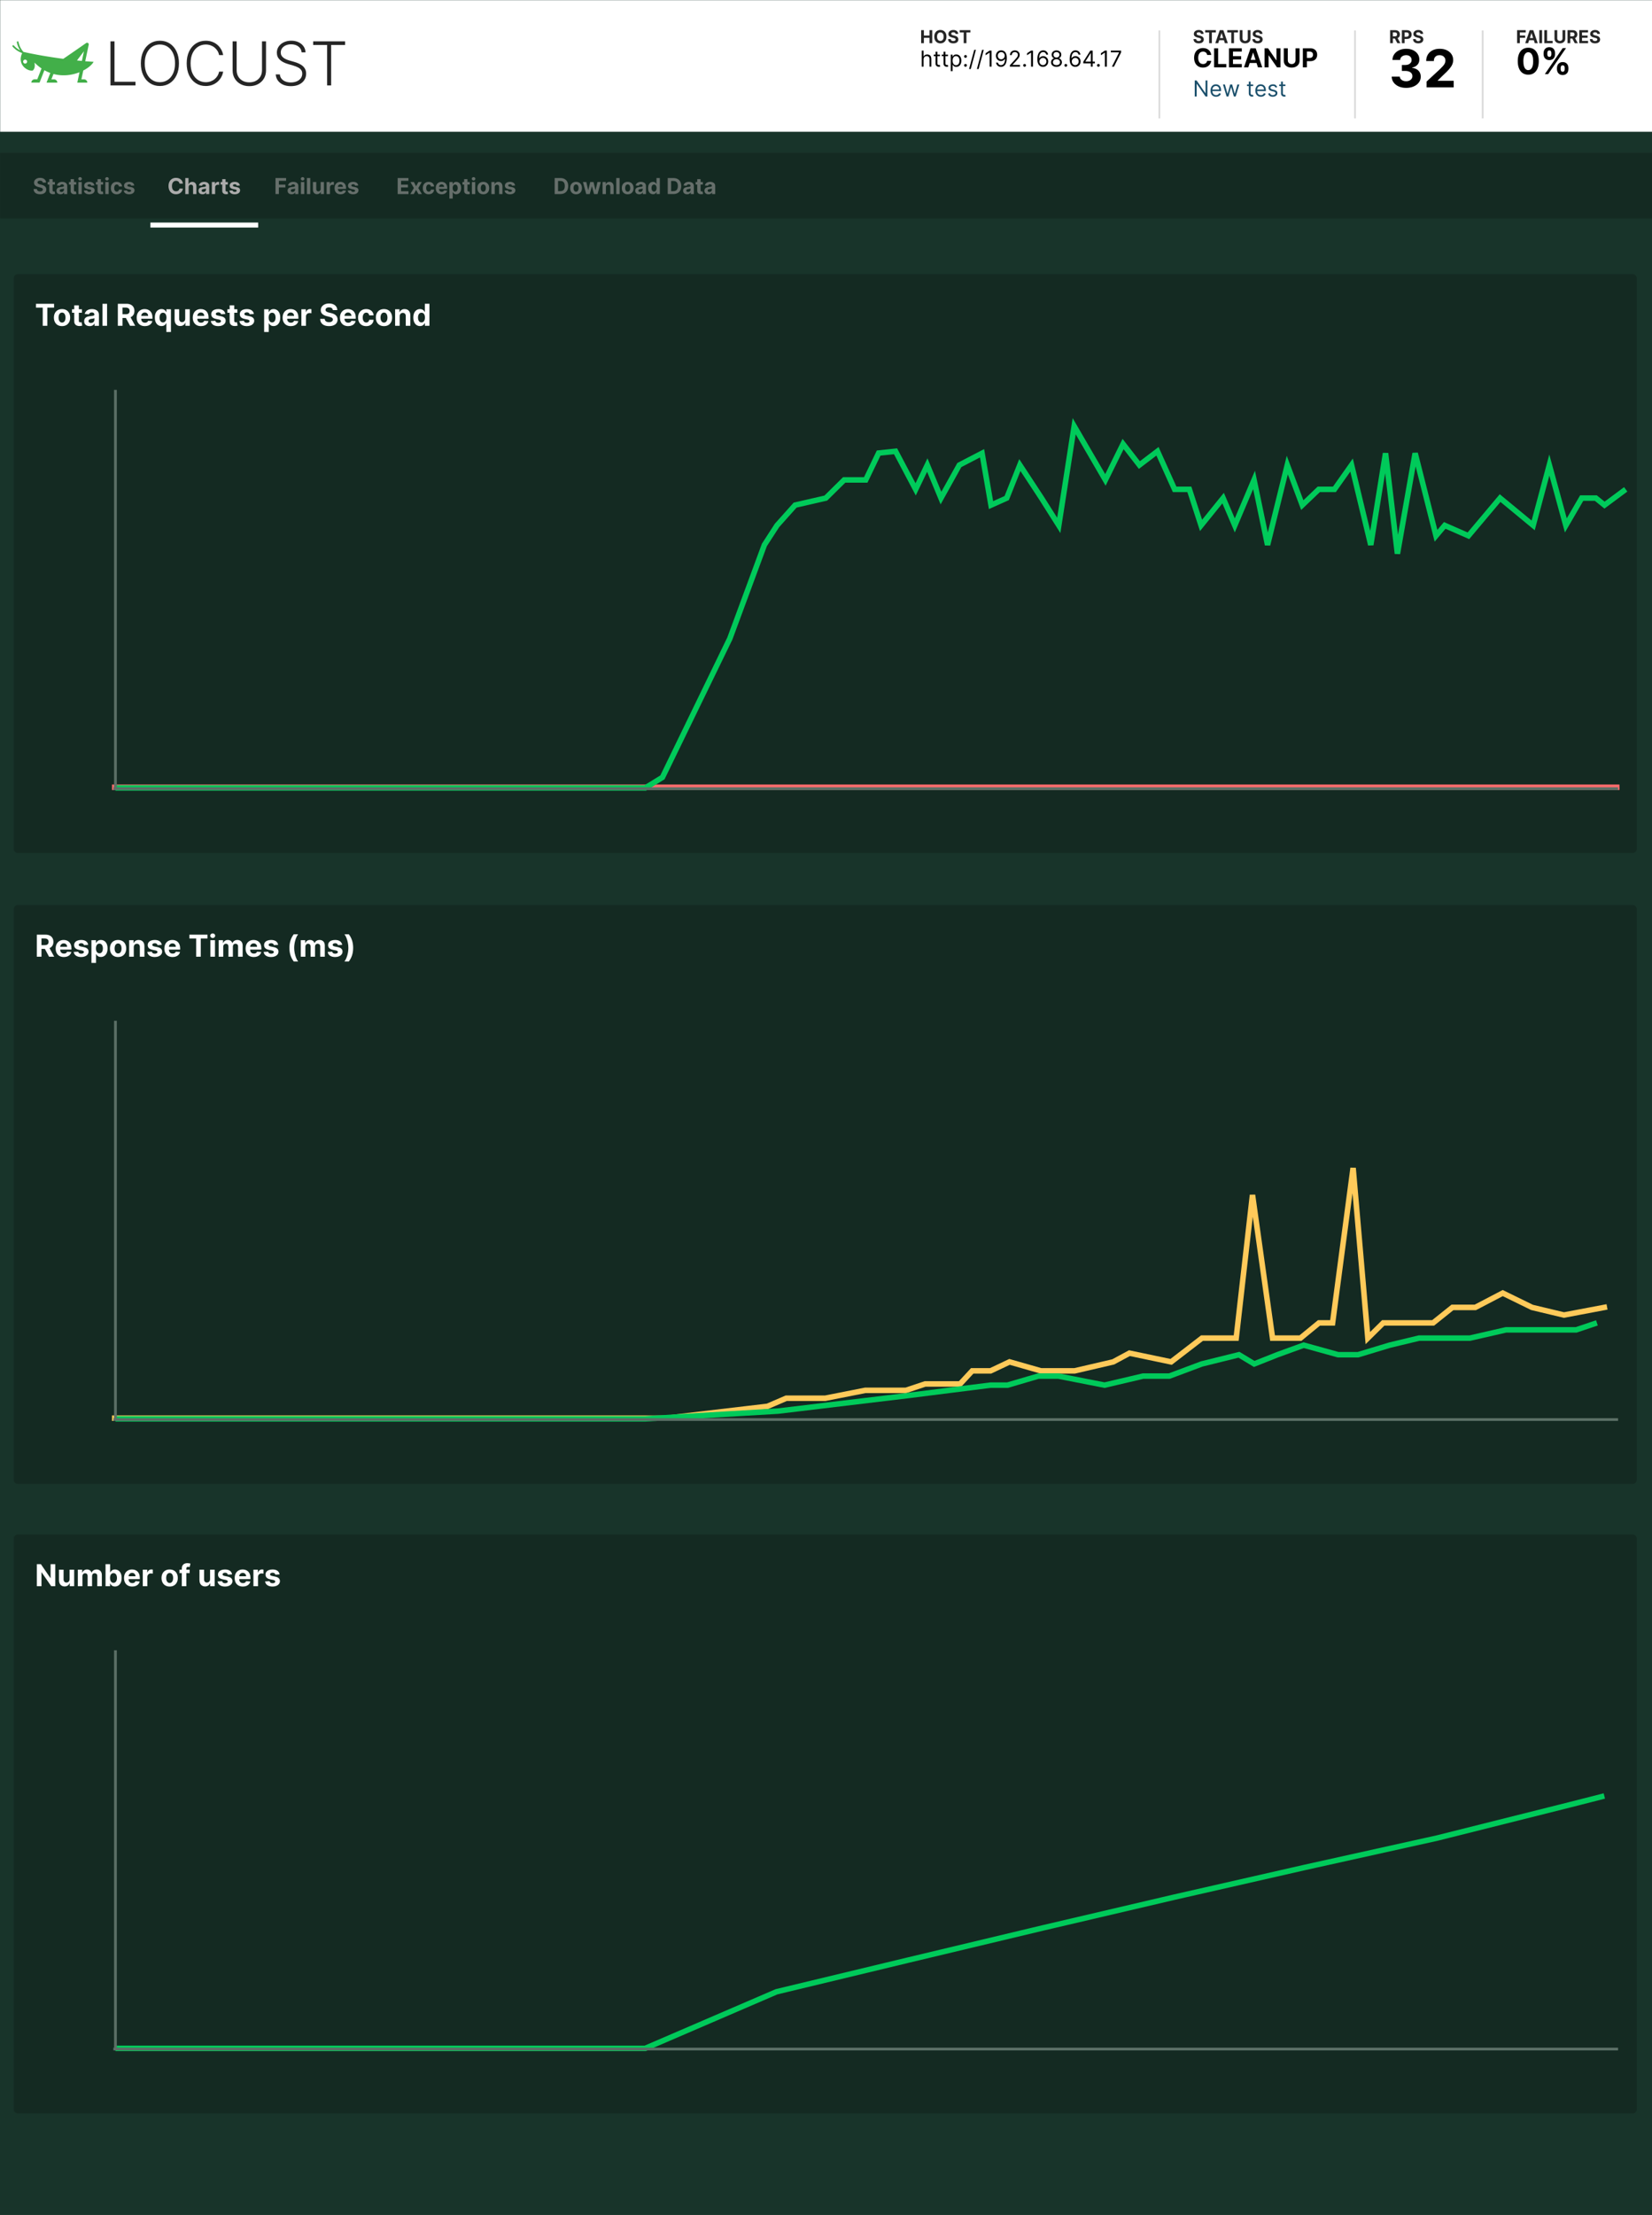 <svg viewBox="0 0 1200 1608" xmlns="http://www.w3.org/2000/svg"><rect x="0" y="0" width="1200" height="1608" fill="#808080" stroke="none"/><g fill="none" fill-rule="evenodd"><mask id="mask-2" fill="#fff"><path d="M0-.141h1204v1608H0z"></path></mask><path fill="#18342A" d="M0-.141h1204v1608H0z"></path><path fill="#FFF" mask="url(#mask-2)" d="M0-.141h1204v103H0z"></path><mask id="mask-4" fill="#fff"><path d="M0 95.711h1204.2V1607.78H0z"></path></mask><path fill="#18342A" d="M0 95.711h1204.2V1607.78H0z"></path><path fill="#18342A" mask="url(#mask-4)" d="M0 95.711h1204.2v1598.88H0z"></path><mask id="mask-6" fill="#fff"><path d="M0 110.725h1204.2v48.08H0z"></path></mask><path fill="#142A22" mask="url(#mask-6)" d="M0 110.725h1204.2v48.08H0z"></path><path d="M33.466 132.59h-2.358q-.068-.688-.585-1.069-.517-.38-1.404-.38-.602 0-1.017.167-.415.168-.633.463-.22.295-.22.67-.01.313.134.546.145.233.401.4.256.168.59.29.336.122.717.208l1.045.25q.762.17 1.398.454.636.284 1.102.7.466.414.725.976.258.563.264 1.29-.006 1.068-.543 1.85-.537.78-1.545 1.21-1.009.429-2.43.429-1.408 0-2.45-.432-1.043-.432-1.626-1.281-.582-.85-.61-2.105H26.8q.04.585.338.974.298.39.801.585.503.196 1.14.196.624 0 1.088-.182.463-.181.718-.505.256-.324.256-.745 0-.392-.23-.659t-.67-.454q-.441-.188-1.077-.341l-1.267-.318q-1.472-.358-2.324-1.12-.852-.761-.847-2.05-.006-1.058.566-1.847.57-.79 1.57-1.233 1-.443 2.273-.443 1.296 0 2.264.443.97.443 1.509 1.233.54.79.557 1.83zm1.148-.438h5.255v1.818h-5.255v-1.818zm1.193 6.363v-8.454h2.42v8.136q0 .335.102.52.103.185.287.259.185.073.43.073.17 0 .34-.03l.262-.05.38 1.802q-.181.057-.511.134-.33.076-.801.093-.875.034-1.531-.233-.657-.267-1.02-.83-.364-.562-.358-1.42zm8.125 2.529q-.835 0-1.489-.293-.653-.292-1.031-.87-.378-.576-.378-1.44 0-.727.267-1.221.267-.494.727-.796.46-.3 1.049-.454.588-.154 1.235-.216.762-.08 1.228-.15.466-.072.676-.214.21-.142.21-.42v-.034q0-.54-.338-.835-.338-.296-.957-.296-.654 0-1.04.287-.387.287-.512.719l-2.238-.182q.17-.795.67-1.378.5-.582 1.293-.898.793-.315 1.838-.315.727 0 1.395.17.667.171 1.187.529t.821.918q.301.56.301 1.338v5.886h-2.295v-1.21h-.068q-.21.409-.563.719-.352.31-.846.482-.495.174-1.142.174zm.693-1.67q.534 0 .943-.214.41-.213.642-.576.233-.364.233-.824v-.926q-.114.073-.31.133-.196.06-.44.108t-.489.085l-.443.066q-.426.062-.744.198-.318.137-.494.367-.177.23-.177.571 0 .494.361.753.361.258.918.258zm5.489-7.222h5.255v1.818h-5.255v-1.818zm1.193 6.363v-8.454h2.42v8.136q0 .335.102.52.103.185.287.259.185.073.43.073.17 0 .34-.03l.262-.05.38 1.802q-.181.057-.511.134-.33.076-.801.093-.875.034-1.531-.233-.657-.267-1.02-.83-.364-.562-.358-1.42zm8.057 2.364h-2.42v-8.727h2.42v8.727zm-1.2-9.852q-.54 0-.925-.361-.387-.36-.387-.867 0-.5.387-.86.386-.361.92-.361.545 0 .929.36.383.361.383.861 0 .506-.383.867-.384.36-.923.36zm10.393 3.613l-2.216.137q-.057-.284-.245-.514-.187-.23-.491-.37-.304-.139-.724-.139-.563 0-.95.236-.386.236-.386.628 0 .312.25.528.25.216.858.347l1.58.318q1.273.261 1.898.84.625.58.625 1.523 0 .858-.503 1.506t-1.375 1.009q-.872.36-2.009.36-1.733 0-2.758-.724-1.026-.724-1.202-1.974l2.38-.125q.109.528.523.804.415.275 1.063.275.636 0 1.025-.247.39-.247.395-.64-.005-.329-.278-.542-.273-.213-.841-.327l-1.511-.3q-1.279-.256-1.9-.887-.623-.63-.623-1.608 0-.84.457-1.449.458-.608 1.29-.937.832-.33 1.952-.33 1.653 0 2.605.699t1.11 1.903zm1.113-2.488h5.256v1.818H69.67v-1.818zm1.194 6.363v-8.454h2.42v8.136q0 .335.102.52.103.185.287.259.185.073.43.073.17 0 .34-.03l.261-.05.381 1.802q-.182.057-.511.134-.33.076-.801.093-.875.034-1.532-.233-.656-.267-1.02-.83-.363-.562-.357-1.42zm8.056 2.364H76.5v-8.727h2.42v8.727zm-1.199-9.852q-.54 0-.926-.361-.386-.36-.386-.867 0-.5.386-.86.387-.361.92-.361.546 0 .93.36.383.361.383.861 0 .506-.383.867-.384.36-.924.36zm7.074 10.022q-1.34 0-2.304-.57-.963-.572-1.477-1.589-.514-1.017-.514-2.34 0-1.341.52-2.356.52-1.014 1.48-1.585.96-.57 2.284-.57 1.142 0 2 .414.858.415 1.358 1.165.5.75.551 1.761H86.41q-.097-.653-.509-1.054-.411-.4-1.076-.4-.563 0-.98.303-.418.304-.65.884-.234.58-.234 1.403 0 .836.23 1.42.23.586.65.893.421.307.984.307.415 0 .747-.17.332-.171.551-.498.219-.327.287-.787h2.284q-.057 1-.543 1.759-.485.758-1.338 1.184-.852.426-2.017.426zm12.716-6.409l-2.216.137q-.056-.284-.244-.514-.187-.23-.491-.37-.304-.139-.725-.139-.562 0-.949.236-.386.236-.386.628 0 .312.25.528.25.216.858.347l1.58.318q1.272.261 1.897.84.625.58.625 1.523 0 .858-.503 1.506t-1.375 1.009q-.872.36-2.008.36-1.733 0-2.759-.724-1.025-.724-1.201-1.974l2.38-.125q.108.528.523.804.415.275 1.062.275.637 0 1.026-.247.39-.247.395-.64-.006-.329-.278-.542-.273-.213-.841-.327l-1.512-.3q-1.278-.256-1.9-.887-.622-.63-.622-1.608 0-.84.457-1.449.457-.608 1.29-.937.832-.33 1.951-.33 1.654 0 2.605.699.952.699 1.111 1.903z" fill="#666F6B" fill-rule="nonzero"></path><path d="M132.877 133.316h-2.488q-.068-.482-.279-.86-.21-.378-.54-.645-.329-.267-.758-.41-.429-.141-.929-.141-.903 0-1.574.446-.67.446-1.04 1.295-.369.85-.369 2.06 0 1.244.372 2.09.372.847 1.043 1.28.67.431 1.551.431.494 0 .918-.13.423-.131.752-.384.33-.253.549-.617.219-.363.304-.83l2.488.012q-.096.801-.48 1.543-.383.741-1.028 1.324-.645.582-1.534.92-.89.338-2.009.338-1.557 0-2.781-.704-1.224-.705-1.932-2.04-.707-1.335-.707-3.233 0-1.904.716-3.239t1.943-2.037q1.227-.701 2.761-.701 1.012 0 1.878.284.867.284 1.537.826.67.543 1.094 1.327.423.784.542 1.795zm4.142 2.518v5.045h-2.42v-11.636h2.352v4.447h.103q.295-.772.954-1.213.66-.44 1.654-.44.909 0 1.588.395t1.056 1.13q.378.736.373 1.76v5.556h-2.42v-5.125q.005-.807-.407-1.256-.412-.449-1.15-.449-.495 0-.873.21t-.59.611q-.214.401-.22.964zm10.057 5.21q-.835 0-1.488-.293-.654-.292-1.032-.87-.377-.576-.377-1.44 0-.727.267-1.221.267-.494.727-.796.46-.3 1.048-.454.588-.154 1.236-.216.761-.08 1.227-.15.466-.072.676-.214.21-.142.21-.42v-.034q0-.54-.337-.835-.339-.296-.958-.296-.653 0-1.04.287-.386.287-.511.719l-2.239-.182q.17-.795.67-1.378.5-.582 1.293-.898.793-.315 1.839-.315.727 0 1.394.17.668.171 1.188.529.52.358.82.918.302.56.302 1.338v5.886h-2.295v-1.21h-.069q-.21.409-.562.719-.352.31-.847.482-.494.174-1.142.174zm.693-1.67q.535 0 .944-.214.409-.213.642-.576.233-.364.233-.824v-.926q-.114.073-.31.133-.196.06-.44.108-.245.048-.489.085l-.443.066q-.426.062-.745.198-.318.137-.494.367-.176.23-.176.571 0 .494.36.753.362.258.918.258zm8.523 1.505h-2.42v-8.727h2.346v1.522h.091q.239-.812.801-1.23.563-.417 1.296-.417.182 0 .392.022.21.023.37.063v2.148q-.171-.051-.472-.091-.302-.04-.552-.04-.534 0-.951.23-.418.23-.66.64-.24.408-.24.942v4.938zm3.943-8.727h5.256v1.818h-5.256v-1.818zm1.194 6.363v-8.454h2.42v8.136q0 .335.102.52.103.185.287.259.185.073.43.073.17 0 .34-.03l.261-.05.381 1.802q-.182.057-.511.134-.33.076-.801.093-.875.034-1.532-.233-.656-.267-1.02-.83-.363-.562-.357-1.42zm12.778-3.875l-2.216.137q-.057-.284-.244-.514-.188-.23-.492-.37-.304-.139-.724-.139-.563 0-.949.236t-.386.628q0 .312.25.528.25.216.858.347l1.58.318q1.272.261 1.897.84.625.58.625 1.523 0 .858-.503 1.506t-1.375 1.009q-.872.36-2.009.36-1.733 0-2.758-.724-1.026-.724-1.202-1.974l2.38-.125q.109.528.524.804.414.275 1.062.275.636 0 1.026-.247.389-.247.395-.64-.006-.329-.279-.542-.273-.213-.84-.327l-1.512-.3q-1.279-.256-1.9-.887-.623-.63-.623-1.608 0-.84.458-1.449.457-.608 1.29-.937.832-.33 1.951-.33 1.653 0 2.605.699t1.111 1.903z" fill="#ABABAB" fill-rule="nonzero"></path><path fill="#FFF" d="M109.256 161.572h78.273v3.613h-78.273z"></path><path d="M202.573 140.879h-2.46v-11.636h7.704v2.027h-5.244v2.773h4.733v2.028h-4.733v4.807zm9.233.165q-.836 0-1.49-.293-.653-.292-1.03-.87-.378-.576-.378-1.44 0-.727.267-1.221.267-.494.727-.796.46-.3 1.048-.454.589-.154 1.236-.216.762-.08 1.227-.15.466-.072.677-.214.21-.142.21-.42v-.034q0-.54-.338-.835-.338-.296-.958-.296-.653 0-1.04.287-.386.287-.51.719l-2.24-.182q.171-.795.671-1.378.5-.582 1.293-.898.792-.315 1.838-.315.727 0 1.395.17.667.171 1.187.529t.821.918q.301.56.301 1.338v5.886h-2.295v-1.21h-.068q-.21.409-.563.719-.352.31-.846.482-.495.174-1.142.174zm.693-1.67q.534 0 .943-.214.409-.213.642-.576.233-.364.233-.824v-.926q-.114.073-.31.133-.196.06-.44.108t-.489.085l-.443.066q-.426.062-.744.198-.318.137-.495.367-.176.23-.176.571 0 .494.361.753.36.258.918.258zm8.522 1.505h-2.42v-8.727h2.42v8.727zm-1.198-9.852q-.54 0-.927-.361-.386-.36-.386-.867 0-.5.386-.86.387-.361.92-.361.546 0 .93.36.383.361.383.861 0 .506-.383.867-.384.36-.923.36zm3.13-1.784h2.42v11.636h-2.42v-11.636zm9.95 7.92v-5.011h2.42v8.727h-2.324v-1.585h-.091q-.296.767-.98 1.233-.685.466-1.668.466-.875 0-1.54-.398-.664-.398-1.037-1.13-.372-.734-.377-1.756v-5.557h2.42v5.125q.006.772.415 1.221.409.45 1.096.45.438 0 .819-.203.38-.201.616-.599.236-.398.23-.983zm6.772 3.716h-2.42v-8.727h2.346v1.522h.09q.24-.812.802-1.23.563-.417 1.296-.417.181 0 .392.022.21.023.369.063v2.148q-.17-.051-.472-.091-.3-.04-.55-.04-.535 0-.953.23-.417.23-.659.64-.241.408-.241.942v4.938zm7.687.17q-1.346 0-2.315-.548-.969-.548-1.491-1.557-.523-1.008-.523-2.389 0-1.346.523-2.364.522-1.017 1.474-1.585.952-.568 2.236-.568.863 0 1.61.276.748.275 1.307.826.56.551.873 1.384.312.832.312 1.946v.665h-7.37v-1.5h5.092q0-.523-.228-.926-.227-.404-.627-.634-.401-.23-.93-.23-.55 0-.974.253-.423.253-.662.676-.238.423-.244.94v1.426q0 .648.241 1.12.242.471.685.727.443.256 1.051.256.404 0 .739-.114.335-.114.574-.34.238-.228.363-.558l2.239.148q-.17.807-.696 1.406-.526.6-1.352.932-.827.332-1.907.332zm12.847-6.409l-2.216.137q-.057-.284-.244-.514-.188-.23-.492-.37-.304-.139-.724-.139-.563 0-.949.236t-.386.628q0 .312.25.528.25.216.858.347l1.58.318q1.272.261 1.897.84.625.58.625 1.523 0 .858-.503 1.506t-1.375 1.009q-.872.36-2.009.36-1.732 0-2.758-.724t-1.202-1.974l2.38-.125q.109.528.524.804.414.275 1.062.275.637 0 1.026-.247t.395-.64q-.006-.329-.279-.542-.273-.213-.84-.327l-1.512-.3q-1.279-.256-1.9-.887-.623-.63-.623-1.608 0-.84.458-1.449.457-.608 1.29-.937.832-.33 1.951-.33 1.653 0 2.605.699t1.111 1.903zm36.52 6.239h-7.864v-11.636h7.841v2.027h-5.38v2.773h4.977v2.028h-4.977v2.779h5.403v2.028zm1.415-8.727h2.5l1.602 3.05 1.642-3.05h2.483l-2.528 4.363 2.596 4.364h-2.471l-1.722-3.017-1.693 3.017h-2.5l2.59-4.364-2.5-4.363zm13.278 8.897q-1.34 0-2.304-.57-.963-.572-1.477-1.589-.514-1.017-.514-2.34 0-1.341.52-2.356.52-1.014 1.48-1.585.96-.57 2.284-.57 1.142 0 2 .414.858.415 1.358 1.165.5.75.55 1.761h-2.283q-.097-.653-.509-1.054-.412-.4-1.076-.4-.563 0-.98.303-.418.304-.651.884-.233.58-.233 1.403 0 .836.23 1.42.23.586.65.893.421.307.984.307.414 0 .747-.17.332-.171.55-.498.22-.327.288-.787h2.284q-.057 1-.543 1.759-.486.758-1.338 1.184-.852.426-2.017.426zm9.432 0q-1.347 0-2.315-.548-.97-.548-1.492-1.557-.523-1.008-.523-2.389 0-1.346.523-2.364.523-1.017 1.475-1.585.951-.568 2.235-.568.864 0 1.611.276.747.275 1.307.826.56.551.872 1.384.313.832.313 1.946v.665h-7.37v-1.5h5.091q0-.523-.227-.926-.227-.404-.628-.634-.4-.23-.929-.23-.551 0-.974.253-.424.253-.662.676-.239.423-.245.94v1.426q0 .648.242 1.12.241.471.685.727.443.256 1.05.256.404 0 .74-.114.335-.114.573-.34.239-.228.364-.558l2.239.148q-.17.807-.696 1.406-.526.6-1.353.932-.826.332-1.906.332zm8.006 3.103h-2.42v-12h2.386v1.466h.108q.159-.353.463-.72.304-.366.795-.613.492-.247 1.224-.247.955 0 1.762.497t1.29 1.495q.483.997.483 2.497 0 1.46-.47 2.463-.468 1.003-1.272 1.517t-1.798.514q-.705 0-1.196-.233-.492-.233-.804-.588-.313-.355-.477-.719h-.074v4.67zm-.051-7.637q0 .779.215 1.358.216.58.625.9.41.322.995.322.59 0 1-.327.409-.327.622-.909.213-.582.213-1.344 0-.755-.21-1.33-.21-.573-.62-.897-.409-.324-1.005-.324-.591 0-.997.313-.407.312-.623.886-.215.574-.215 1.352zm7.136-4.363h5.256v1.818h-5.256v-1.818zm1.193 6.363v-8.454h2.42v8.136q0 .335.103.52.102.185.287.259.184.073.429.073.17 0 .34-.03l.262-.05.38 1.802q-.181.057-.51.134-.33.076-.802.093-.875.034-1.531-.233-.656-.267-1.02-.83-.364-.562-.358-1.42zm8.057 2.364h-2.42v-8.727h2.42v8.727zm-1.199-9.852q-.54 0-.926-.361-.386-.36-.386-.867 0-.5.386-.86.386-.361.92-.361.546 0 .93.36.383.361.383.861 0 .506-.384.867-.383.36-.923.36zm7.074 10.022q-1.324 0-2.287-.565-.963-.565-1.486-1.58-.523-1.014-.523-2.355 0-1.352.523-2.366t1.486-1.58q.963-.565 2.287-.565 1.324 0 2.287.565.963.566 1.486 1.58.522 1.014.522 2.366 0 1.341-.522 2.356-.523 1.014-1.486 1.58-.963.564-2.287.564zm.011-1.875q.603 0 1.006-.343.403-.344.61-.94.208-.597.208-1.359 0-.761-.207-1.358-.208-.596-.611-.943-.403-.346-1.006-.346-.608 0-1.02.346-.412.347-.619.943-.207.597-.207 1.358 0 .762.207 1.358.207.597.62.94.411.344 1.02.344zm8.284-3.34v5.045h-2.42v-8.727h2.307v1.54h.102q.29-.762.972-1.208.681-.446 1.653-.446.91 0 1.585.398.676.398 1.051 1.133.375.736.375 1.753v5.557h-2.42v-5.125q.006-.801-.41-1.253-.414-.452-1.141-.452-.489 0-.861.21t-.58.611q-.207.401-.213.964zm14.79-1.194l-2.216.137q-.057-.284-.244-.514-.188-.23-.492-.37-.304-.139-.724-.139-.563 0-.949.236t-.386.628q0 .312.25.528.25.216.858.347l1.58.318q1.272.261 1.897.84.625.58.625 1.523 0 .858-.503 1.506t-1.375 1.009q-.872.36-2.008.36-1.733 0-2.759-.724-1.025-.724-1.202-1.974l2.381-.125q.108.528.523.804.415.275 1.062.275.637 0 1.026-.247.39-.247.395-.64-.006-.329-.279-.542-.272-.213-.84-.327l-1.512-.3q-1.278-.256-1.9-.887-.623-.63-.623-1.608 0-.84.458-1.449.457-.608 1.29-.937.832-.33 1.951-.33 1.654 0 2.605.699.952.699 1.111 1.903zm32.877 6.239h-4.125v-11.636h4.16q1.755 0 3.022.696t1.952 1.997q.685 1.301.685 3.113 0 1.819-.685 3.125-.685 1.307-1.96 2.006-1.276.699-3.049.699zm-1.664-9.528v7.42h1.562q1.091 0 1.838-.39.747-.388 1.125-1.21.378-.82.378-2.122 0-1.29-.378-2.107-.378-.819-1.122-1.205-.744-.386-1.835-.386h-1.568zm13.073 9.698q-1.323 0-2.286-.565-.964-.565-1.486-1.58-.523-1.014-.523-2.355 0-1.352.523-2.366.522-1.014 1.486-1.58.963-.565 2.286-.565 1.324 0 2.287.565.963.566 1.486 1.58.523 1.014.523 2.366 0 1.341-.523 2.356-.523 1.014-1.486 1.58-.963.564-2.287.564zm.012-1.875q.602 0 1.006-.343.403-.344.61-.94.208-.597.208-1.359 0-.761-.208-1.358-.207-.596-.61-.943-.404-.346-1.006-.346-.608 0-1.02.346-.412.347-.62.943-.207.597-.207 1.358 0 .762.208 1.358.207.597.619.94.412.344 1.02.344zm9.926 1.705h-2.557l-2.375-8.727h2.449l1.352 5.863h.08l1.409-5.863h2.403l1.432 5.83h.074l1.33-5.83h2.443l-2.37 8.727h-2.562l-1.5-5.489h-.108l-1.5 5.489zm11.744-5.045v5.045h-2.42v-8.727h2.307v1.54h.102q.29-.762.971-1.208.682-.446 1.654-.446.909 0 1.585.398.676.398 1.051 1.133.375.736.375 1.753v5.557h-2.42v-5.125q.006-.801-.41-1.253-.414-.452-1.141-.452-.489 0-.861.21t-.58.611q-.207.401-.213.964zm7.529-6.591h2.42v11.636h-2.42v-11.636zm8.295 11.806q-1.324 0-2.287-.565-.963-.565-1.486-1.58-.522-1.014-.522-2.355 0-1.352.522-2.366.523-1.014 1.486-1.58.963-.565 2.287-.565 1.324 0 2.287.565.963.566 1.486 1.58.523 1.014.523 2.366 0 1.341-.523 2.356-.523 1.014-1.486 1.58-.963.564-2.287.564zm.012-1.875q.602 0 1.005-.343.404-.344.611-.94.207-.597.207-1.359 0-.761-.207-1.358-.207-.596-.61-.943-.404-.346-1.006-.346-.608 0-1.02.346-.412.347-.62.943-.207.597-.207 1.358 0 .762.207 1.358.208.597.62.94.412.344 1.02.344zm8.352 1.87q-.835 0-1.489-.293-.653-.292-1.031-.87-.378-.576-.378-1.44 0-.727.267-1.221.267-.494.727-.796.46-.3 1.049-.454.588-.154 1.235-.216.762-.08 1.228-.15.466-.072.676-.214.21-.142.21-.42v-.034q0-.54-.338-.835-.338-.296-.957-.296-.654 0-1.04.287-.387.287-.512.719l-2.238-.182q.17-.795.67-1.378.5-.582 1.293-.898.793-.315 1.838-.315.727 0 1.395.17.668.171 1.187.529.52.358.821.918.302.56.302 1.338v5.886h-2.296v-1.21h-.068q-.21.409-.563.719-.352.31-.846.482-.494.174-1.142.174zm.693-1.67q.534 0 .943-.214.41-.213.642-.576.233-.364.233-.824v-.926q-.113.073-.31.133-.196.06-.44.108t-.488.085l-.444.066q-.426.062-.744.198-.318.137-.494.367-.176.23-.176.571 0 .494.36.753.361.258.918.258zm9.318 1.647q-.994 0-1.798-.514t-1.273-1.517q-.469-1.003-.469-2.463 0-1.5.483-2.497.483-.998 1.287-1.495.804-.497 1.764-.497.733 0 1.225.247.491.247.795.614.304.366.463.719h.074v-4.375h2.415v11.636h-2.386v-1.398h-.103q-.17.364-.48.719-.31.355-.8.588-.492.233-1.197.233zm.767-1.926q.585 0 .992-.321.406-.321.625-.9.218-.58.218-1.359 0-.778-.215-1.352-.216-.574-.625-.886-.41-.313-.995-.313-.596 0-1.005.324-.41.324-.62.898-.21.574-.21 1.33 0 .76.213 1.343.213.582.62.91.406.326 1.002.326zm14.063 1.784h-4.125v-11.636h4.159q1.755 0 3.023.696 1.267.696 1.951 1.997.685 1.301.685 3.113 0 1.819-.685 3.125-.684 1.307-1.96 2.006-1.276.699-3.048.699zm-1.665-9.528v7.42h1.562q1.091 0 1.838-.39.748-.388 1.125-1.21.378-.82.378-2.122 0-1.29-.378-2.107-.377-.819-1.122-1.205-.744-.386-1.835-.386h-1.568zm11.62 9.693q-.836 0-1.49-.293-.653-.292-1.03-.87-.378-.576-.378-1.44 0-.727.267-1.221.267-.494.727-.796.46-.3 1.048-.454.588-.154 1.236-.216.761-.08 1.227-.15.466-.072.676-.214.21-.142.21-.42v-.034q0-.54-.338-.835-.338-.296-.957-.296-.653 0-1.04.287-.386.287-.511.719l-2.239-.182q.17-.795.67-1.378.5-.582 1.293-.898.793-.315 1.838-.315.728 0 1.395.17.668.171 1.188.529.52.358.82.918.302.56.302 1.338v5.886h-2.295v-1.21h-.069q-.21.409-.562.719-.352.31-.847.482-.494.174-1.142.174zm.692-1.67q.535 0 .944-.214.409-.213.642-.576.233-.364.233-.824v-.926q-.114.073-.31.133-.196.06-.44.108-.245.048-.489.085l-.443.066q-.426.062-.745.198-.318.137-.494.367-.176.23-.176.571 0 .494.36.753.362.258.918.258zm5.489-7.222h5.256v1.818h-5.256v-1.818zm1.193 6.363v-8.454h2.42v8.136q0 .335.103.52.102.185.287.259.185.073.429.073.17 0 .34-.03l.262-.05.38 1.802q-.181.057-.51.134-.33.076-.802.093-.875.034-1.53-.233-.657-.267-1.02-.83-.364-.562-.359-1.42zm8.125 2.529q-.835 0-1.488-.293-.654-.292-1.032-.87-.377-.576-.377-1.44 0-.727.267-1.221.267-.494.727-.796.46-.3 1.048-.454.588-.154 1.236-.216.761-.08 1.227-.15.466-.072.676-.214.21-.142.21-.42v-.034q0-.54-.338-.835-.338-.296-.957-.296-.653 0-1.04.287-.386.287-.511.719l-2.239-.182q.17-.795.67-1.378.5-.582 1.293-.898.793-.315 1.838-.315.728 0 1.395.17.668.171 1.188.529.52.358.82.918.302.56.302 1.338v5.886h-2.295v-1.21h-.069q-.21.409-.562.719-.352.31-.847.482-.494.174-1.142.174zm.693-1.67q.535 0 .944-.214.409-.213.642-.576.233-.364.233-.824v-.926q-.114.073-.31.133-.196.06-.44.108-.245.048-.489.085l-.443.066q-.426.062-.745.198-.318.137-.494.367-.176.23-.176.571 0 .494.36.753.362.258.918.258z" fill="#666F6B" fill-rule="nonzero"></path><path d="M671.115 31.347h-2v-9.455h2v3.901h4.058v-3.9h1.994v9.454h-1.994v-3.906h-4.058v3.906zm16.388-4.727q0 1.546-.584 2.631-.584 1.085-1.588 1.655-1.004.57-2.255.57-1.26 0-2.262-.572-1.002-.573-1.584-1.657-.581-1.085-.581-2.627 0-1.547.581-2.632.582-1.085 1.584-1.655 1.002-.57 2.262-.57 1.251 0 2.255.57t1.589 1.655q.584 1.085.584 2.632zm-2.026 0q0-1.002-.298-1.69t-.838-1.043q-.54-.356-1.265-.356-.725 0-1.265.356-.54.355-.838 1.043-.298.688-.298 1.69t.298 1.69q.298.687.838 1.043.54.355 1.265.355.725 0 1.265-.355.54-.356.838-1.044.298-.687.298-1.69zm10.548-2.008h-1.915q-.055-.559-.475-.868-.42-.31-1.14-.31-.49 0-.827.137-.337.136-.515.376-.177.24-.177.545-.01.253.108.443.118.189.326.325.207.136.48.236.272.099.581.168l.85.203q.619.139 1.136.37.517.23.895.567.379.337.589.794.21.457.214 1.048-.004.868-.44 1.503-.437.635-1.256.983-.82.349-1.974.349-1.145 0-1.992-.351-.847-.35-1.32-1.041-.473-.69-.496-1.71h1.934q.032.475.275.791.242.317.65.476.41.16.926.16.508 0 .884-.149.377-.147.584-.41.208-.264.208-.605 0-.319-.187-.536-.187-.217-.545-.37-.357-.151-.874-.276l-1.032-.26q-1.196-.29-1.888-.909-.693-.619-.688-1.667-.005-.858.46-1.5.463-.642 1.276-1.002.812-.36 1.846-.36 1.053 0 1.84.36.787.36 1.226 1.002.438.642.452 1.487zm4.003-1.071h-2.895v-1.649h7.765v1.649h-2.894v7.806h-1.976v-7.806z" fill="#252525" fill-rule="nonzero"></path><path d="M670.862 43.124v5.25h-1.34V36.738h1.34v4.272h.114q.307-.676.923-1.076.617-.4 1.645-.4.892 0 1.563.354.67.355 1.042 1.085t.372 1.856v5.545h-1.34v-5.455q0-1.04-.538-1.61-.536-.571-1.485-.571-.66 0-1.18.278-.52.278-.818.813-.298.534-.298 1.295zm7.387-3.477h4.522v1.136h-4.521v-1.136zm1.318 6.59v-8.681h1.34v8.318q0 .568.168.85.168.28.432.374.264.094.56.094.221 0 .363-.025l.228-.043.272 1.205q-.136.05-.38.105-.245.054-.62.054-.568 0-1.11-.245-.543-.244-.898-.744t-.355-1.261zm4.5-6.59h4.522v1.136h-4.522v-1.136zm1.318 6.59v-8.681h1.34v8.318q0 .568.168.85.168.28.432.374.264.094.56.094.221 0 .364-.025l.227-.043.273 1.205q-.137.05-.381.105-.244.054-.62.054-.568 0-1.11-.245-.543-.244-.898-.744t-.355-1.261zm6.568 5.41h-1.34v-12h1.295v1.386h.159q.147-.227.412-.582.264-.355.761-.637.497-.28 1.35-.28 1.102 0 1.943.55.84.551 1.312 1.563.472 1.011.472 2.386 0 1.386-.472 2.4-.471 1.015-1.307 1.569-.835.554-1.926.554-.84 0-1.346-.281-.506-.282-.779-.642-.273-.361-.42-.6h-.114v4.614zm-.023-7.637q0 .989.29 1.742t.847 1.176q.557.423 1.363.423.841 0 1.407-.446.565-.446.852-1.204.287-.759.287-1.69 0-.921-.281-1.663-.282-.741-.847-1.176-.565-.434-1.418-.434-.818 0-1.375.412-.556.412-.84 1.147-.285.736-.285 1.713zm9.41 4.455q-.421 0-.722-.301t-.301-.722q0-.42.3-.721.302-.302.722-.302t.722.302q.301.3.301.721 0 .279-.139.512-.14.232-.37.372-.23.139-.514.139zm0-6.477q-.421 0-.722-.302-.301-.3-.301-.721 0-.42.3-.722.302-.3.722-.3t.722.3q.301.301.301.722 0 .278-.139.511-.14.233-.37.372-.23.14-.514.14zm6.318-5.796h1.227l-3.75 13.932h-1.227l3.75-13.932zm5.704 0h1.227l-3.75 13.932h-1.227l3.75-13.932zm5.477.546h1.41v11.636h-1.41v-10.16h-.068l-2.84 1.887V38.67l2.908-1.931zm8.455-.182q.716.005 1.432.273.716.267 1.307.886.59.62.949 1.685.357 1.065.357 2.679 0 1.55-.292 2.752-.293 1.202-.841 2.026-.548.824-1.33 1.25-.78.426-1.764.426-.977 0-1.741-.39-.764-.388-1.25-1.084-.486-.696-.622-1.617h1.386q.187.801.747 1.321.56.52 1.48.52 1.347 0 2.128-1.176.781-1.176.781-3.324h-.09q-.319.477-.756.824-.438.347-.972.534-.534.188-1.136.188-1 0-1.833-.498-.832-.497-1.33-1.369-.496-.872-.496-1.997 0-1.08.48-1.972.48-.892 1.352-1.42.872-.529 2.054-.517zm0 1.25q-.716 0-1.287.358t-.903.96q-.333.602-.333 1.34 0 .728.321 1.322.321.594.881.943.56.35 1.276.35.54 0 1.005-.214.466-.213.816-.585.349-.372.548-.846.199-.475.199-.992 0-.693-.327-1.295-.327-.603-.898-.972-.57-.37-1.298-.37zm13.614 10.568h-7.341v-1.023l3.84-4.204q.677-.739 1.114-1.287.438-.549.65-1.034.214-.486.214-1.02 0-.614-.293-1.063-.292-.449-.798-.693-.506-.244-1.136-.244-.67 0-1.168.275-.497.276-.767.77-.27.495-.27 1.16h-1.34q0-1.023.47-1.796.472-.773 1.288-1.205.815-.431 1.832-.431 1.023 0 1.813.431.79.432 1.238 1.165.45.733.45 1.63 0 .643-.231 1.254-.23.61-.795 1.358-.566.747-1.566 1.82l-2.613 2.796v.091h5.409v1.25zm3.34.09q-.42 0-.721-.3-.301-.301-.301-.722 0-.42.301-.721.301-.302.722-.302.42 0 .721.302.301.3.301.721 0 .279-.139.512-.14.232-.37.372-.23.139-.513.139zm4.705-11.726h1.41v11.636h-1.41v-10.16h-.068l-2.841 1.887V38.67l2.91-1.931zm8.614 11.795q-.716-.011-1.432-.273-.716-.261-1.307-.883-.59-.622-.949-1.688-.358-1.065-.358-2.679 0-1.55.29-2.752.29-1.202.841-2.026.551-.824 1.332-1.25.782-.426 1.765-.426.977 0 1.741.392.764.392 1.247 1.088.483.696.625 1.61h-1.386q-.193-.8-.75-1.32-.557-.52-1.477-.52-1.353 0-2.128 1.179-.776 1.179-.782 3.32h.091q.319-.482.759-.826t.974-.531q.534-.188 1.131-.188 1 0 1.83.498.83.497 1.33 1.369.5.872.5 1.997 0 1.08-.484 1.974-.483.895-1.355 1.42-.872.526-2.048.515zm0-1.25q.716 0 1.287-.358.57-.358.903-.96.332-.602.332-1.341 0-.722-.32-1.315-.322-.594-.881-.946-.56-.353-1.276-.353-.54 0-1.005.213-.466.213-.816.583-.35.37-.548.844-.199.474-.199.997 0 .693.327 1.295.326.602.897.972t1.299.37zm9.84 1.25q-1.17 0-2.065-.418-.895-.417-1.395-1.153t-.494-1.679q-.006-.739.29-1.366.295-.628.81-1.052.514-.423 1.15-.536v-.069q-.835-.216-1.33-.94-.494-.724-.488-1.65-.006-.887.449-1.586.454-.699 1.253-1.102.798-.403 1.82-.403 1.012 0 1.807.403.796.403 1.253 1.102.458.7.463 1.585-.005.927-.502 1.651-.498.724-1.316.94v.069q.63.113 1.137.536.505.424.806 1.052.302.627.307 1.366-.005.943-.508 1.68-.503.735-1.392 1.152-.89.418-2.054.418zm0-1.25q.79 0 1.364-.256.574-.255.887-.721.312-.466.318-1.091-.006-.66-.341-1.165-.335-.506-.912-.795-.577-.29-1.315-.29-.745 0-1.327.29t-.915.795q-.332.506-.327 1.165-.005.625.304 1.09.31.467.89.722.58.256 1.375.256zm0-5.523q.626 0 1.111-.25.486-.25.765-.699.278-.448.284-1.05-.006-.592-.279-1.032-.272-.44-.755-.682-.483-.241-1.125-.241-.654 0-1.142.241-.489.242-.756.682-.267.44-.261 1.031-.006.603.27 1.051.275.45.764.7.488.25 1.125.25zm6.773 6.705q-.42 0-.721-.301t-.301-.722q0-.42.3-.721.302-.302.722-.302t.722.302q.301.3.301.721 0 .279-.14.512-.138.232-.368.372-.23.139-.515.139zm6.864.068q-.716-.011-1.432-.273-.716-.261-1.307-.883-.59-.622-.948-1.688-.358-1.065-.358-2.679 0-1.55.29-2.752.29-1.202.84-2.026.551-.824 1.333-1.25.78-.426 1.764-.426.977 0 1.741.392.765.392 1.247 1.088.483.696.625 1.61h-1.386q-.193-.8-.75-1.32-.557-.52-1.477-.52-1.352 0-2.128 1.179t-.781 3.32h.09q.319-.482.76-.826.44-.344.974-.531.534-.188 1.13-.188 1 0 1.83.498.83.497 1.33 1.369.5.872.5 1.997 0 1.08-.484 1.974-.483.895-1.355 1.42-.872.526-2.048.515zm0-1.25q.716 0 1.287-.358t.903-.96q.333-.602.333-1.341 0-.722-.321-1.315-.321-.594-.881-.946-.56-.353-1.276-.353-.54 0-1.005.213-.466.213-.816.583-.349.37-.548.844-.199.474-.199.997 0 .693.327 1.295t.898.972q.57.37 1.298.37zm14.25-1.295h-8.41v-1.16l5.115-8.09h.84v1.795h-.568l-3.863 6.114v.09h6.886v1.25zm-1.59 2.386h-1.342V36.738h1.341v11.636zm4.18.09q-.42 0-.72-.3-.302-.301-.302-.722 0-.42.301-.721.301-.302.722-.302.42 0 .722.302.3.3.3.721 0 .279-.139.512-.139.232-.369.372-.23.139-.514.139zm4.705-11.726h1.41v11.636h-1.41v-10.16h-.068l-2.84 1.887V38.67l2.908-1.931zm6.591 11.636h-1.477l5.205-10.295v-.091h-6v-1.25h7.454v1.318l-5.182 10.318z" fill="#000" fill-rule="nonzero"></path><path fill="#D9D9D9" d="M841.56 22.103h1.204v63.823h-1.204z"></path><path d="M874.3 24.612h-1.915q-.056-.559-.476-.868-.42-.31-1.14-.31-.49 0-.826.137-.337.136-.515.376t-.178.545q-.01.253.109.443.117.189.325.325.208.136.48.236.272.099.582.168l.85.203q.618.139 1.135.37.517.23.895.567.379.337.59.794.21.457.214 1.048-.005.868-.441 1.503-.436.635-1.256.983-.82.349-1.973.349-1.145 0-1.992-.351-.847-.35-1.32-1.041-.474-.69-.497-1.71h1.934q.033.475.275.791.242.317.651.476.409.16.926.16.507 0 .884-.149.376-.147.584-.41.207-.264.207-.605 0-.319-.187-.536-.187-.217-.544-.37-.358-.151-.875-.276l-1.03-.259q-1.195-.29-1.888-.909-.692-.619-.688-1.667-.004-.858.46-1.5t1.276-1.002q.813-.36 1.847-.36 1.052 0 1.84.36.786.36 1.225 1.002.439.642.452 1.487zm4.003-1.071h-2.895v-1.649h7.765v1.649h-2.894v7.806h-1.976v-7.806zm8.993.512l-2.373 7.294h-2.142l3.264-9.455h2.575l3.259 9.455h-2.142l-2.368-7.294h-.074zm-2.507 5.138v-1.56h5.06v1.56h-5.06zm9.598-5.65h-2.895v-1.649h7.765v1.649h-2.894v7.806h-1.976v-7.806zm11.993 4.32v-5.968h2v6.14q0 1.034-.492 1.81t-1.374 1.207q-.881.432-2.054.432-1.177 0-2.059-.432-.882-.431-1.371-1.207-.49-.776-.49-1.81v-6.14h2v5.97q0 .54.237.96.238.42.672.66.434.24 1.01.24.583 0 1.014-.24.432-.24.67-.66.237-.42.237-.96zm10.688-3.25h-1.916q-.056-.558-.476-.867-.42-.31-1.14-.31-.49 0-.826.137-.337.136-.515.376t-.178.545q-.01.253.109.443.117.189.325.325.208.136.48.236.273.099.582.168l.85.203q.618.139 1.135.37.517.23.896.567.378.337.588.794.21.457.215 1.048-.005.868-.441 1.503-.436.635-1.256.983-.82.349-1.973.349-1.145 0-1.992-.351-.847-.35-1.32-1.041-.474-.69-.497-1.71h1.934q.033.475.275.791.242.317.651.476.409.16.926.16.507 0 .884-.149.376-.147.584-.41.207-.264.207-.605 0-.319-.187-.536-.187-.217-.544-.37-.358-.151-.875-.276l-1.03-.259q-1.195-.29-1.888-.909-.692-.619-.688-1.667-.004-.858.46-1.5t1.276-1.002q.813-.36 1.847-.36 1.052 0 1.84.36.787.36 1.225 1.002.439.642.453 1.487z" fill="#252525" fill-rule="nonzero"></path><path d="M879.827 39.907h-2.955q-.081-.574-.33-1.023-.25-.448-.642-.765-.391-.318-.9-.486-.51-.169-1.104-.169-1.072 0-1.869.53-.796.53-1.234 1.538-.439 1.009-.439 2.446 0 1.478.442 2.483.442 1.005 1.238 1.518.796.513 1.842.513.587 0 1.09-.155.502-.156.894-.456.391-.3.65-.732.26-.432.362-.985l2.955.013q-.115.952-.57 1.832-.455.88-1.221 1.572-.766.692-1.822 1.093-1.056.402-2.385.402-1.849 0-3.303-.837-1.454-.836-2.294-2.422-.84-1.586-.84-3.84 0-2.26.85-3.845.85-1.586 2.308-2.419 1.457-.833 3.279-.833 1.2 0 2.23.337 1.029.338 1.825.982.796.644 1.299 1.575.502.932.644 2.133zm10.944 8.98h-8.846V35.069h2.922v11.41h5.924v2.408zm11.275 0h-9.339V35.069h9.312v2.409h-6.39v3.292h5.91v2.409h-5.91v3.3h6.417v2.408zm8.15-10.66l-3.468 10.66h-3.13l4.77-13.818h3.765l4.763 13.818h-3.13l-3.462-10.66h-.108zm-3.664 7.51v-2.281h7.395v2.28h-7.395zm20.674-10.668h2.908v13.818h-2.524l-6.011-8.697h-.102v8.697h-2.921V35.069h2.564l5.964 8.69h.122v-8.69zm13.852 8.724v-8.724h2.921v8.974q0 1.51-.718 2.644-.719 1.134-2.008 1.765-1.288.63-3.002.63-1.72 0-3.01-.63-1.288-.631-2.003-1.765-.716-1.133-.716-2.644v-8.974h2.922v8.724q0 .79.347 1.403.348.614.982.965t1.478.351q.85 0 1.48-.35.632-.352.98-.966.347-.614.347-1.403zm8.245 5.094h-2.922V35.069h5.452q1.572 0 2.678.597 1.107.597 1.69 1.653.584 1.056.584 2.432 0 1.377-.594 2.43-.593 1.052-1.717 1.639-1.123.587-2.715.587h-3.475v-2.341h3.002q.844 0 1.394-.294.55-.293.823-.816.273-.523.273-1.205 0-.688-.273-1.204-.274-.516-.827-.803-.553-.287-1.403-.287h-1.97v11.43z" fill="#000" fill-rule="nonzero"></path><path d="M875.684 58.413h1.386v11.636h-1.363l-6.341-9.136h-.114v9.136h-1.409V58.413h1.364l6.363 9.159h.114v-9.16zm7.682 11.818q-1.262 0-2.173-.56-.912-.56-1.404-1.568-.491-1.009-.491-2.35 0-1.34.491-2.366.492-1.026 1.375-1.602.884-.577 2.065-.577.682 0 1.347.227.665.228 1.21.736.546.509.87 1.344.323.835.323 2.057v.568h-6.727v-1.16h5.364q0-.738-.293-1.317-.292-.58-.83-.915-.536-.335-1.264-.335-.8 0-1.383.395-.582.394-.895 1.025-.312.63-.312 1.352v.773q0 .989.343 1.673.344.685.958 1.04.613.355 1.426.355.528 0 .957-.15.43-.15.742-.455.312-.304.483-.758l1.295.363q-.204.66-.687 1.157-.483.497-1.194.772-.71.276-1.596.276zm8.954-.182h-1.318l-2.659-8.727h1.41l1.886 6.682h.09l1.864-6.682h1.432l1.84 6.659h.092l1.886-6.66h1.41l-2.66 8.728h-1.318l-1.91-6.705h-.136l-1.909 6.706zm13.478-8.727h4.522v1.136h-4.522v-1.136zm1.318 6.59v-8.681h1.34v8.318q0 .568.168.85.168.28.432.374.264.094.56.094.221 0 .363-.025l.228-.043.272 1.205q-.136.05-.38.105-.245.054-.62.054-.568 0-1.11-.245-.543-.244-.898-.744t-.355-1.261zm8.795 2.319q-1.261 0-2.173-.56-.912-.56-1.403-1.568-.492-1.009-.492-2.35 0-1.34.492-2.366.491-1.026 1.375-1.602.883-.577 2.065-.577.682 0 1.346.227.665.228 1.21.736.546.509.87 1.344.324.835.324 2.057v.568h-6.727v-1.16h5.363q0-.738-.292-1.317-.293-.58-.83-.915-.537-.335-1.264-.335-.801 0-1.384.395-.582.394-.894 1.025-.313.63-.313 1.352v.773q0 .989.344 1.673.344.685.957 1.04.614.355 1.426.355.529 0 .958-.15.429-.15.741-.455.313-.304.483-.758l1.296.363q-.205.66-.688 1.157t-1.193.772q-.71.276-1.597.276zm11.841-6.955l-1.204.341q-.114-.301-.333-.588-.219-.287-.594-.474-.374-.188-.96-.188-.8 0-1.332.367-.531.366-.531.929 0 .5.363.79.364.29 1.137.482l1.295.319q1.17.284 1.744.866.574.582.574 1.497 0 .75-.429 1.341t-1.196.932q-.767.34-1.784.34-1.335 0-2.21-.579-.875-.58-1.108-1.693l1.273-.318q.182.704.69 1.057.509.352 1.332.352.938 0 1.492-.4.554-.401.554-.964 0-.454-.318-.764t-.978-.463l-1.454-.34q-1.199-.285-1.759-.884-.56-.6-.56-1.503 0-.739.418-1.307t1.142-.892q.725-.324 1.645-.324 1.296 0 2.037.568.742.568 1.054 1.5zm1.455-1.954h4.522v1.136h-4.522v-1.136zm1.318 6.59v-8.681h1.34v8.318q0 .568.168.85.168.28.432.374.264.094.56.094.222 0 .364-.025l.227-.043.273 1.205q-.137.05-.381.105-.244.054-.62.054-.568 0-1.11-.245-.543-.244-.898-.744t-.355-1.261z" fill="#1A4F6B" fill-rule="nonzero"></path><path fill="#D9D9D9" d="M983.656 22.103h1.204v63.823h-1.204z"></path><path d="M1011.765 31.347h-2v-9.455h3.73q1.072 0 1.831.381.76.381 1.159 1.076.4.695.4 1.632 0 .942-.407 1.618-.406.676-1.175 1.036-.768.36-1.858.36h-2.497V26.39h2.174q.572 0 .95-.157.38-.157.566-.47.187-.315.187-.781 0-.471-.187-.794-.187-.323-.567-.492-.381-.168-.958-.168h-1.348v7.82zm.95-4.303h2.157l2.35 4.303h-2.207l-2.3-4.303zm7.58 4.303h-1.998v-9.455h3.73q1.076 0 1.833.409.757.409 1.156 1.131.4.723.4 1.664 0 .942-.407 1.662-.406.72-1.175 1.122-.768.402-1.858.402h-2.377V26.68h2.054q.577 0 .953-.201.377-.2.564-.559.187-.357.187-.824 0-.47-.187-.824-.187-.353-.566-.55-.378-.195-.96-.195h-1.348v7.82zm13.467-6.735h-1.916q-.055-.559-.475-.868-.42-.31-1.14-.31-.49 0-.827.137-.337.136-.515.376-.177.24-.177.545-.01.253.108.443.118.189.326.325.207.136.48.236.272.099.581.168l.85.203q.619.139 1.136.37.517.23.895.567.379.337.589.794.21.457.214 1.048-.004.868-.44 1.503-.437.635-1.256.983-.82.349-1.974.349-1.145 0-1.992-.351-.847-.35-1.32-1.041-.473-.69-.496-1.71h1.934q.032.475.275.791.242.317.65.476.41.16.926.16.508 0 .884-.149.377-.147.584-.41.208-.264.208-.605 0-.319-.187-.536-.187-.217-.545-.37-.357-.151-.874-.276l-1.03-.259q-1.196-.29-1.888-.909-.693-.619-.688-1.667-.005-.858.46-1.5.463-.642 1.276-1.002.812-.36 1.846-.36 1.053 0 1.84.36.787.36 1.226 1.002.438.642.452 1.487z" fill="#252525" fill-rule="nonzero"></path><path d="M1021.4 63.803q-3.023 0-5.378-1.046t-3.711-2.888q-1.356-1.842-1.397-4.257h5.884q.054 1.012.668 1.774.614.763 1.64 1.181 1.025.418 2.307.418 1.336 0 2.361-.472 1.026-.472 1.606-1.309.58-.837.58-1.93 0-1.106-.614-1.963t-1.754-1.343q-1.14-.485-2.706-.485h-2.577V47.19h2.577q1.323 0 2.342-.458 1.019-.46 1.585-1.276.567-.816.567-1.91 0-1.038-.492-1.828-.493-.789-1.377-1.234-.884-.446-2.058-.446-1.187 0-2.172.425-.985.425-1.58 1.208-.593.783-.633 1.835h-5.6q.04-2.388 1.362-4.21 1.323-1.822 3.57-2.854 2.246-1.032 5.08-1.032 2.861 0 5.007 1.039 2.145 1.039 3.34 2.8 1.194 1.76 1.18 3.947.014 2.321-1.437 3.873-1.45 1.552-3.772 1.97v.216q3.05.391 4.65 2.112 1.598 1.72 1.585 4.298.013 2.361-1.356 4.197-1.37 1.835-3.772 2.887-2.402 1.053-5.506 1.053zm34.545-.378h-19.702v-4.21l9.837-9.109q1.255-1.214 2.112-2.186.857-.972 1.302-1.91.446-.937.446-2.03 0-1.215-.554-2.099-.553-.884-1.51-1.363-.959-.479-2.173-.479-1.269 0-2.214.513-.944.513-1.457 1.471-.513.958-.513 2.28h-5.546q0-2.712 1.228-4.709 1.228-1.997 3.441-3.09 2.213-1.093 5.101-1.093 2.969 0 5.175 1.046 2.206 1.045 3.434 2.894 1.228 1.849 1.228 4.237 0 1.566-.614 3.09-.614 1.525-2.179 3.38-1.565 1.856-4.413 4.447l-4.034 3.954v.189h11.605v4.777z" fill="#000" fill-rule="nonzero"></path><path fill="#D9D9D9" d="M1076.379 22.103h1.204v63.823h-1.204z"></path><path d="M1103.999 31.347h-2v-9.455h6.26v1.649h-4.26v2.252h3.845v1.648h-3.845v3.906zm8.425-7.294l-2.373 7.294h-2.142l3.264-9.455h2.576l3.259 9.455h-2.142l-2.368-7.294h-.074zm-2.507 5.138v-1.56h5.06v1.56h-5.06zm8.227-7.299h1.998v9.455h-1.998v-9.455zm9.699 9.455h-6.052v-9.455h1.999V29.7h4.053v1.648zm7.165-3.485v-5.97h1.998v6.14q0 1.034-.491 1.81-.492.776-1.374 1.207-.881.432-2.054.432-1.177 0-2.059-.432-.882-.431-1.371-1.207-.49-.776-.49-1.81v-6.14h2v5.97q0 .54.237.96.238.42.672.66.434.24 1.011.24.582 0 1.013-.24.432-.24.67-.66.238-.42.238-.96zm5.64 3.485h-1.998v-9.455h3.73q1.071 0 1.83.381.76.381 1.16 1.076.399.695.399 1.632 0 .942-.407 1.618-.406.676-1.175 1.036-.768.36-1.858.36h-2.497V26.39h2.174q.573 0 .951-.157.379-.157.566-.47.187-.315.187-.781 0-.471-.187-.794-.187-.323-.568-.492-.381-.168-.958-.168h-1.348v7.82zm.952-4.303h2.156l2.35 4.303h-2.207l-2.3-4.303zm11.97 4.303h-6.389v-9.455h6.37v1.649h-4.37v2.252h4.043v1.648h-4.044V29.7h4.39v1.648zm8.62-6.735h-1.916q-.056-.559-.476-.868-.42-.31-1.14-.31-.49 0-.827.137-.337.136-.514.376-.178.24-.178.545-.01.253.108.443.118.189.326.325.208.136.48.236.272.099.582.168l.85.203q.618.139 1.135.37.517.23.895.567.379.337.589.794.21.457.215 1.048-.005.868-.441 1.503-.437.635-1.256.983-.82.349-1.973.349-1.145 0-1.992-.351-.848-.35-1.32-1.041-.474-.69-.497-1.71h1.934q.033.475.275.791.242.317.65.476.41.16.926.16.508 0 .884-.149.377-.147.584-.41.208-.264.208-.605 0-.319-.187-.536-.187-.217-.544-.37-.358-.151-.875-.276l-1.03-.259q-1.195-.29-1.888-.909-.692-.619-.688-1.667-.004-.858.46-1.5t1.276-1.002q.813-.36 1.847-.36 1.052 0 1.84.36.786.36 1.225 1.002.439.642.452 1.487z" fill="#252525" fill-rule="nonzero"></path><path d="M1110.125 54.226q-2.382-.009-4.095-1.172-1.713-1.163-2.631-3.37-.92-2.207-.91-5.31 0-3.092.919-5.271.918-2.18 2.631-3.32 1.713-1.14 4.086-1.14t4.085 1.145q1.713 1.145 2.636 3.32.924 2.174.914 5.267 0 3.111-.918 5.318-.919 2.207-2.627 3.37-1.708 1.163-4.09 1.163zm0-3.314q1.625 0 2.594-1.634.97-1.635.96-4.903 0-2.151-.438-3.582-.439-1.432-1.237-2.152-.799-.72-1.88-.72-1.615 0-2.584 1.616-.97 1.616-.98 4.838 0 2.179.44 3.633.438 1.454 1.241 2.18.803.724 1.884.724zm20.83-.646v-.998q.009-1.135.493-2.09.485-.956 1.408-1.534.924-.577 2.262-.577 1.358 0 2.285.573.928.572 1.404 1.528.475.956.475 2.1v.998q0 1.135-.48 2.09-.48.956-1.412 1.533-.933.578-2.272.578-1.357 0-2.28-.578-.923-.577-1.399-1.532-.475-.956-.485-2.091zm2.686-.998v.998q.01.655.323 1.237.314.581 1.154.581.84 0 1.154-.572.314-.572.305-1.246v-.998q.01-.674-.29-1.255-.3-.582-1.169-.582-.83 0-1.15.582-.318.581-.327 1.255zm-12.39-9.823v-.998q.009-1.145.493-2.1.485-.956 1.413-1.528.928-.573 2.248-.573 1.367 0 2.295.573.928.572 1.403 1.528.476.955.476 2.1v.998q0 1.144-.48 2.095-.48.951-1.413 1.52-.933.567-2.28.567-1.349 0-2.272-.577-.923-.577-1.399-1.523-.475-.947-.485-2.082zm2.705-.998v.998q.009.674.323 1.246t1.126.572q.85 0 1.164-.572.314-.572.304-1.246v-.998q.01-.674-.29-1.255-.3-.582-1.178-.582-.821 0-1.13.59-.31.592-.32 1.247zm.61 15.364h-2.41l13-18.91h2.41l-13 18.91z" fill="#000" fill-rule="nonzero"></path><path d="M98.422 62H80.25V30h2.922v29.375h15.25V62zm31.562-16q0 5-1.78 8.695-1.782 3.696-4.9 5.72-3.117 2.023-7.163 2.023-4.047 0-7.164-2.024-3.118-2.023-4.891-5.719Q102.313 51 102.313 46t1.773-8.695q1.773-3.696 4.898-5.72 3.125-2.023 7.157-2.023 4.046 0 7.164 2.024 3.117 2.023 4.898 5.719Q129.984 41 129.984 46zm-2.843 0q0-4.297-1.438-7.367-1.437-3.07-3.922-4.696-2.484-1.624-5.64-1.624-3.141 0-5.625 1.624-2.485 1.626-3.93 4.688-1.445 3.063-1.445 7.375 0 4.297 1.437 7.36 1.438 3.062 3.922 4.695 2.484 1.633 5.64 1.633 3.157 0 5.65-1.626 2.491-1.624 3.929-4.695 1.437-3.07 1.422-7.367zm34.968-6h-2.937q-.328-1.64-1.18-3.04-.851-1.398-2.133-2.444-1.28-1.047-2.906-1.625-1.625-.578-3.516-.578-3.03 0-5.523 1.578-2.492 1.578-3.984 4.632-1.493 3.055-1.493 7.477 0 4.453 1.493 7.5 1.492 3.047 3.984 4.617 2.492 1.57 5.524 1.57 1.89 0 3.515-.578 1.625-.578 2.906-1.617 1.282-1.039 2.133-2.445.852-1.406 1.18-3.047h2.937q-.39 2.203-1.46 4.102-1.07 1.898-2.72 3.32-1.648 1.422-3.788 2.219-2.141.797-4.703.797-4.032 0-7.157-2.024-3.125-2.023-4.898-5.71-1.774-3.688-1.774-8.704t1.774-8.703q1.773-3.688 4.898-5.711t7.156-2.023q2.563 0 4.704.789 2.14.789 3.789 2.218 1.648 1.43 2.718 3.32 1.07 1.891 1.461 4.11zm28.203 10.984V30h2.922v21.188q0 3.265-1.53 5.835-1.532 2.57-4.259 4.047-2.726 1.477-6.336 1.477-3.593 0-6.328-1.484-2.734-1.485-4.265-4.047-1.532-2.563-1.532-5.828V30h2.922v20.984q0 2.547 1.14 4.54 1.142 1.992 3.212 3.132 2.07 1.14 4.851 1.14 2.782 0 4.86-1.14 2.078-1.14 3.21-3.133 1.133-1.992 1.133-4.539zM221.938 38h-2.828q-.265-2.672-2.359-4.25-2.094-1.578-5.266-1.578-2.234 0-3.93.766-1.695.765-2.656 2.117-.96 1.351-.96 3.07 0 1.266.546 2.219.547.953 1.477 1.633t2.062 1.164q1.133.484 2.29.812l3.375.969q1.53.422 3.062 1.078 1.531.656 2.805 1.648 1.273.993 2.047 2.422.773 1.43.773 3.43 0 2.563-1.328 4.61-1.328 2.046-3.813 3.242-2.484 1.195-5.953 1.195-3.265 0-5.672-1.086-2.406-1.086-3.78-3.008-1.376-1.922-1.548-4.453h3q.156 1.89 1.25 3.203t2.844 1.992q1.75.68 3.906.68 2.39 0 4.258-.805 1.867-.804 2.938-2.25 1.07-1.445 1.07-3.367 0-1.625-.844-2.726-.844-1.102-2.351-1.852-1.508-.75-3.493-1.328l-3.828-1.125q-3.765-1.125-5.844-3.11-2.078-1.984-2.078-5.062 0-2.578 1.383-4.54 1.383-1.96 3.75-3.062 2.367-1.101 5.32-1.101 2.985 0 5.282 1.094 2.297 1.093 3.648 3.007 1.352 1.914 1.446 4.352zm15.688-5.375h-10.14V30h23.202v2.625h-10.14V62h-2.922V32.625z" fill="#252525" fill-rule="nonzero"></path><path d="M12.846 30a.604.604 0 00-.602.728 16.546 16.546 0 002.422 5.866 15.42 15.42 0 01-4.603-3.554.605.605 0 00-1.062.353.6.6 0 00.155.442 16.637 16.637 0 006.963 4.685c-3.977 8.653 4.15 13.453 7.67 12.683 1.748-1.583 1.549-3.664 1.295-5.758a34.036 34.036 0 005.082 4.247l-2.136 5.45-.954 2.433h-1.883a2.407 2.407 0 00-2.415 2.408h5.948l1.555-3.967 1.97-5.03a28.65 28.65 0 004.299 1.991l-1.154 2.947L33.798 60h7.835a2.407 2.407 0 00-2.416-2.408h-1.882l.31-.792 1.212-3.093c6.872 1.852 13.592.836 18.895-1.272L56.152 60h2.976v-2.408V60h4.298a2.407 2.407 0 00-2.416-2.408h-1.88l1.354-6.398c3.733-1.923 6.45-4.32 7.516-6.332a190.475 190.475 0 01-6.088-.417l2.528-11.952a1.2 1.2 0 00-.237-1.02 1.21 1.21 0 00-1.681-.195c-.046.032-5.41 3.78-10.876 7.546a942.727 942.727 0 01-5.677 3.881c-9.786-1.288-20.252-3.036-28.964-5.034a.602.602 0 00-.035-.044 15.356 15.356 0 01-3.542-7.135.604.604 0 00-.582-.492zm48.124 7.225l-1.483 7.008c-1.16-.107-2.358-.226-3.581-.354l5.064-6.654zm-42.8 6.078a1.429 1.429 0 01.456 2.808 1.43 1.43 0 11-.456-2.808z" fill="#42AF49"></path><path d="M10 616.255V202.01c0-.399.076-.783.23-1.152.152-.368.37-.694.652-.976.282-.283.608-.5.976-.653.37-.153.753-.229 1.152-.229h1172.891c.4 0 .783.076 1.152.23.369.152.695.37.977.652.282.282.5.608.652.976.153.37.23.753.23 1.152v414.245c0 .4-.077.783-.23 1.152a2.98 2.98 0 01-.652.977c-.282.282-.608.5-.977.653a2.98 2.98 0 01-1.152.229H13.011c-.4 0-.784-.077-1.153-.23a2.983 2.983 0 01-.976-.652 2.982 2.982 0 01-.653-.977 2.981 2.981 0 01-.229-1.152z" fill="#142A22"></path><path stroke="#FC6C6C" stroke-width="4" stroke-linecap="square" d="M83.356 571.527h1091"></path><path stroke="#00CA5A" stroke-width="4" d="M83.856 572.027h384.832l12.496-7.696 48.965-100.785 25.098-67.957 9.168-14.164 13.152-14.727 22.289-5.105 13.34-13.186h15.66l9.383-19.5 12.277-1.293 14.61 27.647 8.449-17.647 9.941 23.979 13.332-23.979 16.508-8.56 6.52 37.644 11.39-5.105 9.534-23.979 15.743 23.979 12.543 19.832 11.192-72.018 22.676 39 12.846-26.068 11.849 15.275 13.134-10 12.467 27.647h10.69l8.5 26.164 16.026-19.832 8.474 19.832 14-33.018 9.803 47.182 14.336-57.975 10.898 29.084 11.963-11.437h11.369l12.455-17.647 13.955 57.975 10.731-66.535 8.632 72.898 12.868-72.898 15.152 59.91 6.348-7.539 17.191 7.539 23.024-27.371 24.019 19.832 11.733-43.811 12 43.811 11.517-19.832h10.273l6.299 5.105 15.405-11.437"></path><path stroke="#5B6F66" stroke-width="2" stroke-linecap="square" d="M83.856 284.027v288m-.5.5h1091"></path><path d="M31.036 223.316h-4.899v-2.789h13.14v2.79H34.38v13.21h-3.343v-13.21zm14.023 13.445q-1.82 0-3.144-.777-1.325-.777-2.043-2.172-.72-1.394-.72-3.238 0-1.86.72-3.254.718-1.395 2.043-2.172 1.324-.777 3.144-.777t3.145.777q1.324.777 2.043 2.172.718 1.395.718 3.254 0 1.844-.718 3.238-.72 1.395-2.043 2.172-1.325.777-3.145.777zm.016-2.578q.828 0 1.383-.472.554-.473.84-1.293.285-.82.285-1.868 0-1.046-.286-1.867-.285-.82-.84-1.297-.554-.476-1.382-.476-.836 0-1.403.476-.566.477-.851 1.297-.285.82-.285 1.867 0 1.047.285 1.868.285.82.851 1.293.567.472 1.403.472zm7.218-9.656h7.227v2.5h-7.227v-2.5zm1.641 8.75v-11.625h3.328v11.188q0 .46.14.714.142.254.395.356.254.101.59.101.235 0 .469-.043l.36-.066.523 2.477q-.25.078-.703.183-.453.106-1.102.13-1.203.046-2.105-.321-.903-.367-1.403-1.14-.5-.774-.492-1.954zm11.172 3.477q-1.148 0-2.047-.403-.898-.402-1.418-1.195-.52-.793-.52-1.98 0-1 .368-1.68.367-.68 1-1.094.633-.414 1.441-.625.809-.21 1.7-.297 1.046-.11 1.687-.207.64-.098.93-.293.289-.195.289-.578v-.047q0-.742-.465-1.148-.465-.407-1.317-.407-.898 0-1.43.395-.53.395-.702.988l-3.078-.25q.234-1.093.921-1.894.688-.801 1.778-1.235 1.09-.433 2.527-.433 1 0 1.918.234.918.235 1.633.727t1.129 1.261q.414.77.414 1.84v8.094h-3.156v-1.664h-.094q-.29.562-.774.988-.484.426-1.164.664-.68.239-1.57.239zm.953-2.297q.735 0 1.297-.293.563-.293.883-.793.32-.5.32-1.133v-1.273q-.156.101-.426.183-.27.082-.605.149-.336.066-.672.117l-.61.09q-.585.086-1.023.273-.437.188-.68.504-.242.316-.242.785 0 .68.496 1.035.497.356 1.262.356zm8.39-13.93h3.329v16H74.45v-16zm14.532 16h-3.383v-16h6.313q1.812 0 3.097.645 1.285.644 1.961 1.82.676 1.176.676 2.762 0 1.593-.687 2.738-.688 1.144-1.989 1.754-1.3.61-3.144.61h-4.227v-2.72h3.68q.969 0 1.61-.265.64-.266.956-.797.317-.531.317-1.32 0-.797-.317-1.344-.316-.547-.96-.832-.645-.285-1.622-.285h-2.281v13.234zm1.61-7.281h3.648l3.976 7.281h-3.734l-3.89-7.281zm14.648 7.515q-1.852 0-3.184-.754-1.332-.753-2.05-2.14-.72-1.387-.72-3.285 0-1.852.72-3.25.718-1.399 2.027-2.18 1.308-.781 3.074-.781 1.188 0 2.215.379t1.797 1.136q.77.758 1.199 1.903.43 1.144.43 2.675v.915h-10.133v-2.063h7q0-.719-.313-1.273-.312-.555-.863-.871-.55-.317-1.277-.317-.758 0-1.34.348-.582.347-.91.93-.328.582-.336 1.292v1.961q0 .891.332 1.54.332.648.941 1 .61.351 1.445.351.555 0 1.016-.156.461-.157.79-.469.327-.313.5-.766l3.077.203q-.234 1.11-.957 1.934-.722.824-1.86 1.281-1.136.457-2.62.457zm18.93-12.234v16.5h-3.32v-6.422h-.102q-.235.5-.66.988-.426.489-1.102.809-.676.32-1.645.32-1.367 0-2.472-.707-1.106-.707-1.75-2.086-.645-1.379-.645-3.386 0-2.063.664-3.434t1.77-2.055q1.105-.683 2.426-.683 1.007 0 1.683.34.676.34 1.094.843.418.504.637.989h.14v-2.016h3.281zm-3.25 6q0-1.07-.297-1.86-.297-.788-.86-1.218-.562-.43-1.367-.43-.82 0-1.383.446-.562.445-.851 1.234-.29.789-.29 1.828 0 1.047.294 1.848.293.8.851 1.25.559.449 1.38.449.804 0 1.362-.442.559-.44.86-1.238.3-.797.3-1.867zm13.609.89v-6.89h3.328v12h-3.195v-2.18h-.125q-.407 1.055-1.348 1.696-.941.64-2.293.64-1.203 0-2.117-.547-.914-.547-1.426-1.554-.512-1.008-.52-2.414v-7.641h3.329v7.047q.007 1.062.57 1.68.563.617 1.508.617.601 0 1.125-.278.523-.277.847-.824.325-.547.317-1.351zm11.453 5.344q-1.852 0-3.184-.754-1.332-.753-2.05-2.14-.72-1.387-.72-3.285 0-1.852.72-3.25.718-1.399 2.027-2.18 1.309-.781 3.074-.781 1.188 0 2.215.379t1.797 1.136q.77.758 1.2 1.903.429 1.144.429 2.675v.915h-10.133v-2.063h7q0-.719-.313-1.273-.312-.555-.863-.871-.55-.317-1.277-.317-.758 0-1.34.348-.582.347-.91.93-.328.582-.336 1.292v1.961q0 .891.332 1.54.332.648.941 1 .61.351 1.446.351.554 0 1.015-.156.461-.157.79-.469.327-.313.5-.766l3.077.203q-.234 1.11-.957 1.934-.722.824-1.859 1.281-1.137.457-2.621.457zm17.664-8.812l-3.047.187q-.078-.39-.336-.707-.258-.316-.676-.507-.418-.192-.996-.192-.773 0-1.304.324-.532.325-.532.864 0 .43.344.726.344.297 1.18.477l2.172.437q1.75.36 2.61 1.157.858.796.858 2.093 0 1.18-.69 2.07-.692.891-1.892 1.387-1.199.496-2.761.496-2.383 0-3.793-.996-1.41-.996-1.653-2.715l3.274-.171q.148.726.719 1.105.57.379 1.46.379.876 0 1.41-.34.536-.34.544-.879-.008-.453-.383-.746t-1.156-.45l-2.079-.413q-1.757-.352-2.613-1.219-.855-.867-.855-2.21 0-1.157.629-1.993.629-.836 1.773-1.29 1.145-.452 2.684-.452 2.273 0 3.582.96 1.308.962 1.527 2.618zm1.531-3.422h7.227v2.5h-7.227v-2.5zm1.64 8.75v-11.625h3.33v11.188q0 .46.14.714.14.254.394.356.254.101.59.101.234 0 .469-.043l.36-.066.523 2.477q-.25.078-.704.183-.453.106-1.101.13-1.203.046-2.106-.321-.902-.367-1.402-1.14-.5-.774-.492-1.954zm17.571-5.328l-3.047.187q-.078-.39-.336-.707-.257-.316-.675-.507-.418-.192-.996-.192-.774 0-1.305.324-.531.325-.531.864 0 .43.343.726.344.297 1.18.477l2.172.437q1.75.36 2.61 1.157.859.796.859 2.093 0 1.18-.692 2.07-.691.891-1.89 1.387-1.2.496-2.762.496-2.383 0-3.793-.996-1.41-.996-1.652-2.715l3.273-.171q.148.726.719 1.105.57.379 1.46.379.876 0 1.41-.34.536-.34.544-.879-.008-.453-.383-.746t-1.156-.45l-2.078-.413q-1.758-.352-2.614-1.219-.855-.867-.855-2.21 0-1.157.629-1.993.629-.836 1.773-1.29 1.145-.452 2.684-.452 2.273 0 3.582.96 1.308.962 1.527 2.618zm10.805 13.078h-3.328v-16.5h3.281v2.016h.148q.22-.485.637-.989.418-.504 1.094-.843.676-.34 1.684-.34 1.312 0 2.421.683 1.11.684 1.774 2.055.664 1.371.664 3.434 0 2.007-.645 3.386-.644 1.38-1.75 2.086-1.105.707-2.472.707-.969 0-1.645-.32t-1.105-.809q-.43-.488-.656-.988h-.102v6.422zm-.07-10.5q0 1.07.296 1.867.297.797.86 1.238.562.442 1.367.442.813 0 1.375-.45.563-.449.856-1.25.292-.8.292-1.847 0-1.04-.289-1.828-.289-.79-.851-1.235-.563-.445-1.383-.445-.812 0-1.371.43-.559.43-.856 1.219-.296.789-.296 1.859zm16.125 6.234q-1.852 0-3.184-.754-1.332-.753-2.05-2.14-.72-1.387-.72-3.285 0-1.852.72-3.25.718-1.399 2.027-2.18 1.308-.781 3.074-.781 1.187 0 2.215.379 1.027.379 1.797 1.136.77.758 1.199 1.903.43 1.144.43 2.675v.915h-10.133v-2.063h7q0-.719-.313-1.273-.312-.555-.863-.871-.55-.317-1.278-.317-.757 0-1.34.348-.581.347-.91.93-.328.582-.335 1.292v1.961q0 .891.332 1.54.332.648.941 1 .61.351 1.445.351.555 0 1.016-.156.46-.157.789-.469.328-.313.5-.766l3.078.203q-.234 1.11-.957 1.934-.723.824-1.86 1.281-1.136.457-2.62.457zm11.007-.234h-3.328v-12h3.227v2.094h.125q.328-1.117 1.101-1.692.774-.574 1.782-.574.25 0 .539.031.289.032.508.086v2.953q-.235-.07-.649-.125-.414-.054-.758-.054-.734 0-1.308.316-.575.317-.907.88-.332.562-.332 1.296v6.789zm22.75-11.398h-3.242q-.094-.946-.804-1.47-.711-.523-1.93-.523-.828 0-1.399.23-.57.231-.87.638-.301.406-.301.921-.016.43.183.75.2.32.55.551.352.23.813.399.461.168.985.285l1.437.344q1.047.234 1.922.625.875.39 1.516.96.64.57.996 1.344.355.774.363 1.774-.008 1.468-.746 2.543-.738 1.074-2.125 1.664-1.387.59-3.34.59-1.937 0-3.37-.594-1.434-.594-2.235-1.762-.801-1.168-.84-2.894h3.273q.055.804.465 1.34.41.535 1.102.804.691.27 1.566.27.86 0 1.496-.25.637-.25.989-.696.351-.445.351-1.023 0-.54-.316-.906-.317-.368-.922-.625-.606-.258-1.48-.47l-1.743-.437q-2.023-.492-3.195-1.539-1.172-1.047-1.164-2.82-.008-1.453.777-2.54.785-1.085 2.16-1.694 1.375-.61 3.125-.61 1.782 0 3.114.61 1.332.609 2.074 1.695.742 1.086.765 2.516zm7.891 11.632q-1.852 0-3.184-.754-1.332-.753-2.05-2.14-.72-1.387-.72-3.285 0-1.852.72-3.25.718-1.399 2.027-2.18 1.309-.781 3.074-.781 1.188 0 2.215.379t1.797 1.136q.77.758 1.2 1.903.429 1.144.429 2.675v.915H248.27v-2.063h7q0-.719-.312-1.273-.313-.555-.864-.871-.55-.317-1.277-.317-.758 0-1.34.348-.582.347-.91.93-.328.582-.336 1.292v1.961q0 .891.332 1.54.332.648.941 1 .61.351 1.446.351.554 0 1.015-.156.461-.157.79-.469.328-.313.5-.766l3.078.203q-.235 1.11-.957 1.934-.723.824-1.86 1.281-1.137.457-2.62.457zm13.102 0q-1.844 0-3.168-.785-1.325-.785-2.032-2.183-.707-1.399-.707-3.22 0-1.843.715-3.237.715-1.395 2.035-2.18 1.32-.785 3.141-.785 1.57 0 2.75.57t1.867 1.602q.688 1.03.758 2.422h-3.14q-.133-.899-.7-1.45-.566-.55-1.48-.55-.774 0-1.348.417-.574.418-.894 1.215-.32.797-.32 1.93 0 1.148.316 1.953.316.805.894 1.227.578.422 1.352.422.57 0 1.027-.235.457-.234.758-.683.3-.45.394-1.082h3.141q-.078 1.375-.746 2.418-.668 1.043-1.84 1.628-1.172.586-2.773.586zm12.921 0q-1.82 0-3.144-.777t-2.043-2.172q-.719-1.394-.719-3.238 0-1.86.719-3.254.719-1.395 2.043-2.172 1.324-.777 3.144-.777t3.145.777q1.324.777 2.043 2.172.719 1.395.719 3.254 0 1.844-.719 3.238-.719 1.395-2.043 2.172-1.324.777-3.144.777zm.016-2.578q.828 0 1.383-.472.555-.473.84-1.293.285-.82.285-1.868 0-1.046-.285-1.867-.285-.82-.84-1.297-.555-.476-1.383-.476-.836 0-1.402.476-.567.477-.852 1.297-.285.82-.285 1.867 0 1.047.285 1.868.285.82.852 1.293.566.472 1.402.472zm11.39-4.593v6.937h-3.327v-12h3.171v2.117h.141q.399-1.047 1.336-1.66.938-.613 2.274-.613 1.25 0 2.18.547.929.547 1.445 1.558.515 1.012.515 2.41v7.641h-3.328v-7.047q.008-1.101-.563-1.723-.57-.62-1.57-.62-.672 0-1.183.288-.512.29-.797.84-.285.551-.293 1.325zm14.774 7.132q-1.367 0-2.472-.707-1.106-.707-1.75-2.086-.645-1.379-.645-3.386 0-2.063.664-3.434t1.77-2.055q1.105-.683 2.425-.683 1.008 0 1.684.34.676.34 1.094.843.418.504.636.989h.102v-6.016h3.32v16h-3.28v-1.922h-.142q-.234.5-.66.988-.425.489-1.101.809-.676.32-1.645.32zm1.055-2.648q.805 0 1.363-.442.559-.44.86-1.238.3-.797.3-1.867 0-1.07-.297-1.86-.296-.788-.859-1.218-.562-.43-1.367-.43-.82 0-1.383.446-.562.445-.851 1.234-.29.789-.29 1.828 0 1.047.293 1.848.293.8.852 1.25.559.449 1.379.449z" fill="#FFF" fill-rule="nonzero"></path><path d="M10 1074.255V660.01c0-.399.076-.783.23-1.152.152-.368.37-.694.652-.976.282-.283.608-.5.976-.653.37-.153.753-.229 1.152-.229h1172.891c.4 0 .783.076 1.152.23.369.152.695.37.977.652.282.282.5.608.652.976.153.37.23.753.23 1.152v414.245c0 .4-.077.783-.23 1.152a2.98 2.98 0 01-.652.977c-.282.282-.608.5-.977.653a2.98 2.98 0 01-1.152.229H13.011c-.4 0-.784-.077-1.153-.23a2.983 2.983 0 01-.976-.652 2.982 2.982 0 01-.653-.977 2.981 2.981 0 01-.229-1.152z" fill="#142A22"></path><path stroke="#FFCA5A" stroke-width="4" stroke-linecap="square" d="M83.356 1029.527h401l73.121-8.589 13.644-5.879h28.335l29.044-5.727h29.598l13.89-4.641h25.418l8.793-9.498h13.321l13.793-6.521 22.847 6.521h24.406l28.067-6.521 11.785-6.344 30.277 6.344 22.418-17.255h24.84L909.801 867.5l14.566 103.917h20.27l13.476-11.058h9.864l14.906-112.453 10.707 123.511 11.183-11.058h36.254l14.02-11.238h16.609l19.922-10.405 21.277 10.405 23.192 5.543 29.332-5.543"></path><path stroke="#00CA5A" stroke-width="4" d="M83.856 1030.027h384.832l96.445-5.617 95.742-11.465 58.645-7.39h12.32l22.414-6.571h14.559l33.519 6.571 27.992-6.571h19.09l23.566-8.824 26.993-6.68 11.082 6.68 16.84-6.68 19.121-6.941 25.027 6.941h14.41l22.961-6.941 21.356-5.122h36.96l26.243-6.003h51.004l15.015-5.055"></path><path stroke="#5B6F66" stroke-width="2" stroke-linecap="square" d="M83.856 742.027v288m-.5.5h1091"></path><path d="M30.13 694.527h-3.383v-16h6.312q1.813 0 3.098.645 1.285.644 1.96 1.82.677 1.176.677 2.762 0 1.593-.688 2.738-.688 1.144-1.988 1.754-1.301.61-3.145.61h-4.226v-2.72h3.68q.968 0 1.609-.265.64-.266.957-.797.316-.531.316-1.32 0-.797-.316-1.344-.317-.547-.961-.832-.645-.285-1.621-.285h-2.282v13.234zm1.609-7.281h3.648l3.977 7.281h-3.735l-3.89-7.281zm14.648 7.515q-1.851 0-3.183-.754-1.332-.753-2.051-2.14-.719-1.387-.719-3.285 0-1.852.719-3.25.719-1.399 2.027-2.18 1.309-.781 3.074-.781 1.188 0 2.215.379 1.028.379 1.797 1.136.77.758 1.2 1.903.43 1.144.43 2.675v.915H41.761v-2.063h7q0-.719-.312-1.273-.313-.555-.864-.871-.55-.317-1.277-.317-.758 0-1.34.348-.582.347-.91.93-.328.582-.336 1.292v1.961q0 .891.332 1.54.332.648.942 1 .609.351 1.445.351.555 0 1.016-.156.46-.157.789-.469.328-.313.5-.766l3.078.203q-.235 1.11-.957 1.934-.723.824-1.86 1.281-1.136.457-2.62.457zm17.664-8.812l-3.047.187q-.078-.39-.335-.707-.258-.316-.676-.507-.418-.192-.996-.192-.774 0-1.305.324-.531.325-.531.864 0 .43.343.726.344.297 1.18.477l2.172.437q1.75.36 2.61 1.157.859.796.859 2.093 0 1.18-.692 2.07-.691.891-1.89 1.387-1.2.496-2.762.496-2.383 0-3.793-.996-1.41-.996-1.652-2.715l3.273-.171q.149.726.719 1.105t1.46.379q.876 0 1.411-.34t.543-.879q-.008-.453-.383-.746t-1.156-.45l-2.078-.413q-1.758-.352-2.614-1.219-.855-.867-.855-2.21 0-1.157.629-1.993.629-.836 1.773-1.29 1.145-.452 2.684-.452 2.273 0 3.582.96 1.309.962 1.527 2.618zm5.703 13.078h-3.328v-16.5h3.282v2.016h.148q.219-.485.637-.989.418-.504 1.093-.843.676-.34 1.684-.34 1.313 0 2.422.683 1.11.684 1.773 2.055.664 1.371.664 3.434 0 2.007-.644 3.386-.645 1.38-1.75 2.086-1.106.707-2.473.707-.968 0-1.644-.32-.676-.32-1.106-.809-.43-.488-.656-.988h-.102v6.422zm-.07-10.5q0 1.07.297 1.867.297.797.86 1.238.562.442 1.367.442.812 0 1.375-.45.562-.449.855-1.25.293-.8.293-1.847 0-1.04-.29-1.828-.288-.79-.85-1.235-.563-.445-1.383-.445-.813 0-1.372.43-.558.43-.855 1.219-.297.789-.297 1.859zm16.078 6.234q-1.82 0-3.144-.777-1.325-.777-2.043-2.172-.719-1.394-.719-3.238 0-1.86.719-3.254.718-1.395 2.043-2.172 1.324-.777 3.144-.777t3.145.777q1.324.777 2.043 2.172.718 1.395.718 3.254 0 1.844-.718 3.238-.719 1.395-2.043 2.172-1.324.777-3.145.777zm.016-2.578q.828 0 1.383-.472.554-.473.84-1.293.285-.82.285-1.868 0-1.046-.285-1.867-.286-.82-.84-1.297-.555-.476-1.383-.476-.836 0-1.402.476-.567.477-.852 1.297-.285.82-.285 1.867 0 1.047.285 1.868.285.82.852 1.293.566.472 1.402.472zm11.39-4.593v6.937H93.84v-12h3.172v2.117h.14q.4-1.047 1.337-1.66.937-.613 2.273-.613 1.25 0 2.18.547.93.547 1.445 1.558.516 1.012.516 2.41v7.641h-3.328v-7.047q.008-1.101-.563-1.723-.57-.62-1.57-.62-.672 0-1.184.288-.511.29-.797.84-.285.551-.293 1.325zm20.336-1.641l-3.046.187q-.079-.39-.336-.707-.258-.316-.676-.507-.418-.192-.996-.192-.774 0-1.305.324-.531.325-.531.864 0 .43.344.726.343.297 1.18.477l2.171.437q1.75.36 2.61 1.157.859.796.859 2.093 0 1.18-.692 2.07-.69.891-1.89 1.387t-2.762.496q-2.383 0-3.793-.996-1.41-.996-1.652-2.715l3.273-.171q.149.726.719 1.105t1.46.379q.876 0 1.411-.34t.543-.879q-.008-.453-.383-.746t-1.156-.45l-2.078-.413q-1.758-.352-2.613-1.219-.856-.867-.856-2.21 0-1.157.629-1.993.629-.836 1.773-1.29 1.145-.452 2.684-.452 2.273 0 3.582.96 1.309.962 1.527 2.618zm7.844 8.812q-1.851 0-3.183-.754-1.332-.753-2.051-2.14-.719-1.387-.719-3.285 0-1.852.719-3.25.719-1.399 2.027-2.18 1.309-.781 3.074-.781 1.188 0 2.215.379 1.028.379 1.797 1.136.77.758 1.2 1.903.429 1.144.429 2.675v.915h-10.133v-2.063h7q0-.719-.312-1.273-.313-.555-.864-.871-.55-.317-1.277-.317-.758 0-1.34.348-.582.347-.91.93-.328.582-.336 1.292v1.961q0 .891.332 1.54.332.648.942 1 .609.351 1.445.351.555 0 1.015-.156.461-.157.79-.469.328-.313.5-.766l3.078.203q-.235 1.11-.957 1.934-.723.824-1.86 1.281-1.136.457-2.62.457zm17.133-13.445h-4.898v-2.789h13.14v2.79h-4.898v13.21h-3.344v-13.21zm13.68 13.211h-3.328v-12h3.328v12zm-1.649-13.547q-.742 0-1.273-.496-.531-.496-.531-1.191 0-.688.53-1.184.532-.496 1.266-.496.75 0 1.278.496.527.496.527 1.184 0 .695-.527 1.191-.528.496-1.27.496zm7.633 13.547h-3.328v-12h3.172v2.117h.14q.375-1.054 1.25-1.664.875-.61 2.094-.61 1.235 0 2.102.614.867.613 1.156 1.66h.125q.367-1.031 1.332-1.652.965-.621 2.285-.621 1.68 0 2.73 1.066 1.051 1.067 1.051 3.02v8.07h-3.32v-7.414q0-1-.531-1.5t-1.328-.5q-.906 0-1.414.574-.508.574-.508 1.512v7.328h-3.227v-7.484q0-.883-.504-1.407-.504-.523-1.324-.523-.555 0-.996.277-.441.278-.7.774-.257.496-.257 1.16v7.203zm22.203.234q-1.851 0-3.183-.754-1.332-.753-2.051-2.14-.719-1.387-.719-3.285 0-1.852.719-3.25.719-1.399 2.027-2.18 1.309-.781 3.074-.781 1.188 0 2.215.379 1.028.379 1.797 1.136.77.758 1.2 1.903.429 1.144.429 2.675v.915h-10.133v-2.063h7q0-.719-.312-1.273-.313-.555-.864-.871-.55-.317-1.277-.317-.758 0-1.34.348-.582.347-.91.93-.328.582-.336 1.292v1.961q0 .891.332 1.54.332.648.942 1 .609.351 1.445.351.555 0 1.016-.156.46-.157.789-.469.328-.313.5-.766l3.078.203q-.235 1.11-.957 1.934-.723.824-1.86 1.281-1.136.457-2.62.457zm17.664-8.812l-3.047.187q-.078-.39-.336-.707-.257-.316-.675-.507-.418-.192-.996-.192-.774 0-1.305.324-.531.325-.531.864 0 .43.343.726.344.297 1.18.477l2.172.437q1.75.36 2.61 1.157.859.796.859 2.093 0 1.18-.692 2.07-.691.891-1.89 1.387-1.2.496-2.762.496-2.383 0-3.793-.996-1.41-.996-1.652-2.715l3.273-.171q.148.726.719 1.105.57.379 1.46.379.876 0 1.41-.34.536-.34.544-.879-.008-.453-.383-.746t-1.156-.45l-2.078-.413q-1.758-.352-2.614-1.219-.855-.867-.855-2.21 0-1.157.629-1.993.629-.836 1.773-1.29 1.145-.452 2.684-.452 2.273 0 3.582.96 1.308.962 1.527 2.618zm8.211 2.164q0-2.906.778-5.352.777-2.445 2.378-4.53h3.18q-.61.773-1.133 1.886t-.914 2.441q-.39 1.328-.61 2.746-.218 1.418-.218 2.809 0 1.852.379 3.738.379 1.887 1.031 3.504.653 1.617 1.465 2.649h-3.18q-1.601-2.086-2.378-4.532-.778-2.445-.778-5.36zm11.594 6.414h-3.328v-12h3.172v2.117h.14q.375-1.054 1.25-1.664.875-.61 2.094-.61 1.234 0 2.102.614.867.613 1.156 1.66h.125q.367-1.031 1.332-1.652.965-.621 2.285-.621 1.68 0 2.73 1.066 1.051 1.067 1.051 3.02v8.07h-3.32v-7.414q0-1-.531-1.5t-1.328-.5q-.907 0-1.414.574-.508.574-.508 1.512v7.328h-3.227v-7.484q0-.883-.504-1.407-.504-.523-1.324-.523-.555 0-.996.277-.441.278-.7.774-.257.496-.257 1.16v7.203zm26.719-8.578l-3.047.187q-.078-.39-.336-.707-.258-.316-.676-.507-.418-.192-.996-.192-.773 0-1.305.324-.53.325-.53.864 0 .43.343.726.344.297 1.18.477l2.171.437q1.75.36 2.61 1.157.86.796.86 2.093 0 1.18-.692 2.07-.692.891-1.89 1.387-1.2.496-2.763.496-2.382 0-3.793-.996-1.41-.996-1.652-2.715l3.273-.171q.149.726.72 1.105.57.379 1.46.379.875 0 1.41-.34.535-.34.543-.879-.007-.453-.382-.746-.376-.293-1.157-.45l-2.078-.413q-1.758-.352-2.613-1.219-.856-.867-.856-2.21 0-1.157.63-1.993.628-.836 1.773-1.29 1.144-.452 2.683-.452 2.274 0 3.582.96 1.309.962 1.528 2.618zm7.984 2.164q0 2.914-.777 5.36-.778 2.445-2.38 4.53h-3.179q.61-.773 1.133-1.89t.914-2.441q.39-1.325.61-2.747.218-1.421.218-2.812 0-1.852-.379-3.738-.379-1.887-1.031-3.5-.652-1.614-1.465-2.645h3.18q1.601 2.086 2.379 4.531.777 2.446.777 5.352z" fill="#FFF" fill-rule="nonzero"></path><path d="M10 1531.255V1117.01c0-.399.076-.783.23-1.152.152-.368.37-.694.652-.976.282-.283.608-.5.976-.653.37-.153.753-.229 1.152-.229h1172.891c.4 0 .783.076 1.152.23.369.152.695.37.977.652.282.282.5.608.652.976.153.37.23.753.23 1.152v414.245c0 .4-.077.783-.23 1.152a2.98 2.98 0 01-.652.977c-.282.282-.608.5-.977.653a2.98 2.98 0 01-1.152.229H13.011c-.4 0-.784-.077-1.153-.23a2.983 2.983 0 01-.976-.652 2.982 2.982 0 01-.653-.977 2.981 2.981 0 01-.229-1.152z" fill="#142A22"></path><path stroke="#00CA5A" stroke-width="4" d="M83.856 1487.027h384.832l95.351-41.074 95.32-22.914 98.02-23.41 95.531-22.352 95.035-21.636 96.059-21.301 96.059-24.086 25.316-6.449"></path><path stroke="#5B6F66" stroke-width="2" stroke-linecap="square" d="M83.856 1199.027v288m-.5.5h1091"></path><path d="M36.762 1135.527h3.367v16h-2.921l-6.961-10.07h-.118v10.07h-3.382v-16h2.968l6.907 10.063h.14v-10.064zm13.79 10.89v-6.89h3.327v12h-3.195v-2.18h-.125q-.406 1.055-1.348 1.696-.94.64-2.292.64-1.204 0-2.118-.547-.914-.547-1.425-1.554-.512-1.008-.52-2.414v-7.641h3.328v7.047q.008 1.062.57 1.68.563.617 1.508.617.602 0 1.125-.278.524-.277.848-.824.324-.547.316-1.351zm9.312 5.11h-3.328v-12h3.172v2.117h.14q.375-1.054 1.25-1.664.875-.61 2.094-.61 1.234 0 2.102.614.867.613 1.156 1.66h.125q.367-1.031 1.332-1.652.965-.621 2.285-.621 1.68 0 2.73 1.066 1.051 1.067 1.051 3.02v8.07h-3.32v-7.414q0-1-.531-1.5-.532-.5-1.328-.5-.907 0-1.415.574-.507.574-.507 1.512v7.328h-3.227v-7.484q0-.883-.504-1.407-.504-.523-1.324-.523-.555 0-.996.277-.442.278-.7.774-.257.496-.257 1.16v7.203zm20.078 0H76.66v-16h3.328v6.016h.101q.22-.485.637-.989.418-.504 1.094-.843.676-.34 1.683-.34 1.313 0 2.422.683 1.11.684 1.774 2.055.664 1.371.664 3.434 0 2.007-.645 3.386-.644 1.38-1.75 2.086-1.105.707-2.472.707-.97 0-1.645-.32-.676-.32-1.105-.809-.43-.488-.657-.988h-.148v1.922zm-.023-6q0 1.07.296 1.867.297.797.86 1.238.562.442 1.367.442.812 0 1.375-.45.562-.449.855-1.25.293-.8.293-1.847 0-1.04-.289-1.828-.289-.79-.851-1.235-.563-.445-1.383-.445-.813 0-1.371.43-.559.43-.856 1.219-.297.789-.297 1.859zm16.124 6.234q-1.851 0-3.183-.754-1.332-.753-2.05-2.14-.72-1.387-.72-3.285 0-1.852.72-3.25.718-1.399 2.026-2.18 1.31-.781 3.075-.781 1.187 0 2.215.379 1.027.379 1.796 1.136.77.758 1.2 1.903.43 1.144.43 2.675v.915H91.417v-2.063h7q0-.719-.312-1.273-.313-.555-.863-.871-.551-.317-1.278-.317-.757 0-1.34.348-.582.347-.91.93-.328.582-.336 1.292v1.961q0 .891.332 1.54.332.648.942 1 .61.351 1.445.351.555 0 1.016-.156.46-.157.789-.469.328-.313.5-.766l3.078.203q-.234 1.11-.957 1.934-.723.824-1.86 1.281-1.136.457-2.62.457zm11.008-.234h-3.328v-12h3.227v2.094h.125q.328-1.117 1.101-1.692.774-.574 1.782-.574.25 0 .539.031.289.032.507.086v2.953q-.234-.07-.648-.125-.414-.054-.758-.054-.734 0-1.308.316-.575.317-.907.88-.332.562-.332 1.296v6.789zm16.188.234q-1.82 0-3.145-.777-1.324-.777-2.043-2.172-.718-1.394-.718-3.238 0-1.86.718-3.254.72-1.395 2.043-2.172 1.325-.777 3.145-.777t3.144.777q1.325.777 2.043 2.172.72 1.395.72 3.254 0 1.844-.72 3.238-.718 1.395-2.043 2.172-1.324.777-3.144.777zm.015-2.578q.829 0 1.383-.472.555-.473.84-1.293.285-.82.285-1.868 0-1.046-.285-1.867-.285-.82-.84-1.297-.554-.476-1.383-.476-.836 0-1.402.476-.566.477-.851 1.297-.286.82-.286 1.867 0 1.047.286 1.868.285.82.851 1.293.566.472 1.402.472zm7.11-9.656h7.406v2.5h-7.406v-2.5zm5.015 12h-3.32v-12.867q0-1.305.512-2.164.512-.86 1.402-1.29.89-.429 2.024-.429.765 0 1.402.117.637.117.95.211l-.595 2.5q-.195-.062-.48-.117-.285-.055-.582-.055-.734 0-1.023.34-.29.34-.29.95v12.804zm17.22-5.11v-6.89h3.327v12h-3.195v-2.18h-.125q-.406 1.055-1.348 1.696-.941.64-2.293.64-1.203 0-2.117-.547-.914-.547-1.426-1.554-.511-1.008-.52-2.414v-7.641h3.329v7.047q.008 1.062.57 1.68.563.617 1.508.617.602 0 1.125-.278.524-.277.848-.824.324-.547.316-1.351zm15.968-3.468l-3.047.187q-.078-.39-.336-.707-.258-.316-.676-.507-.418-.192-.996-.192-.773 0-1.304.324-.532.325-.532.864 0 .43.344.726.344.297 1.18.477l2.172.437q1.75.36 2.609 1.157.86.796.86 2.093 0 1.18-.692 2.07-.691.891-1.89 1.387-1.2.496-2.762.496-2.383 0-3.793-.996-1.41-.996-1.653-2.715l3.274-.171q.148.726.719 1.105.57.379 1.46.379.875 0 1.41-.34.536-.34.544-.879-.008-.453-.383-.746t-1.156-.45l-2.079-.413q-1.757-.352-2.613-1.219-.855-.867-.855-2.21 0-1.157.629-1.993.628-.836 1.773-1.29 1.144-.452 2.684-.452 2.273 0 3.582.96 1.308.962 1.527 2.618zm7.844 8.812q-1.852 0-3.184-.754-1.332-.753-2.05-2.14-.72-1.387-.72-3.285 0-1.852.72-3.25.718-1.399 2.027-2.18 1.308-.781 3.074-.781 1.187 0 2.215.379 1.027.379 1.797 1.136.77.758 1.199 1.903.43 1.144.43 2.675v.915h-10.133v-2.063h7q0-.719-.313-1.273-.312-.555-.863-.871-.55-.317-1.277-.317-.758 0-1.34.348-.582.347-.91.93-.329.582-.336 1.292v1.961q0 .891.332 1.54.332.648.941 1 .61.351 1.445.351.555 0 1.016-.156.46-.157.79-.469.327-.313.5-.766l3.077.203q-.234 1.11-.957 1.934-.722.824-1.86 1.281-1.136.457-2.62.457zm11.007-.234h-3.328v-12h3.227v2.094h.125q.328-1.117 1.101-1.692.774-.574 1.782-.574.25 0 .539.031.289.032.508.086v2.953q-.235-.07-.649-.125-.414-.054-.758-.054-.734 0-1.308.316-.574.317-.906.88-.333.562-.333 1.296v6.789zm15.649-8.578l-3.047.187q-.078-.39-.336-.707-.258-.316-.676-.507-.418-.192-.996-.192-.773 0-1.304.324-.532.325-.532.864 0 .43.344.726.344.297 1.18.477l2.172.437q1.75.36 2.609 1.157.86.796.86 2.093 0 1.18-.692 2.07-.691.891-1.89 1.387-1.2.496-2.762.496-2.383 0-3.793-.996-1.41-.996-1.653-2.715l3.274-.171q.148.726.719 1.105.57.379 1.46.379.875 0 1.41-.34.536-.34.544-.879-.008-.453-.383-.746t-1.156-.45l-2.079-.413q-1.757-.352-2.613-1.219-.855-.867-.855-2.21 0-1.157.629-1.993.628-.836 1.773-1.29 1.144-.452 2.684-.452 2.273 0 3.582.96 1.308.962 1.527 2.618z" fill="#FFF" fill-rule="nonzero"></path></g></svg>